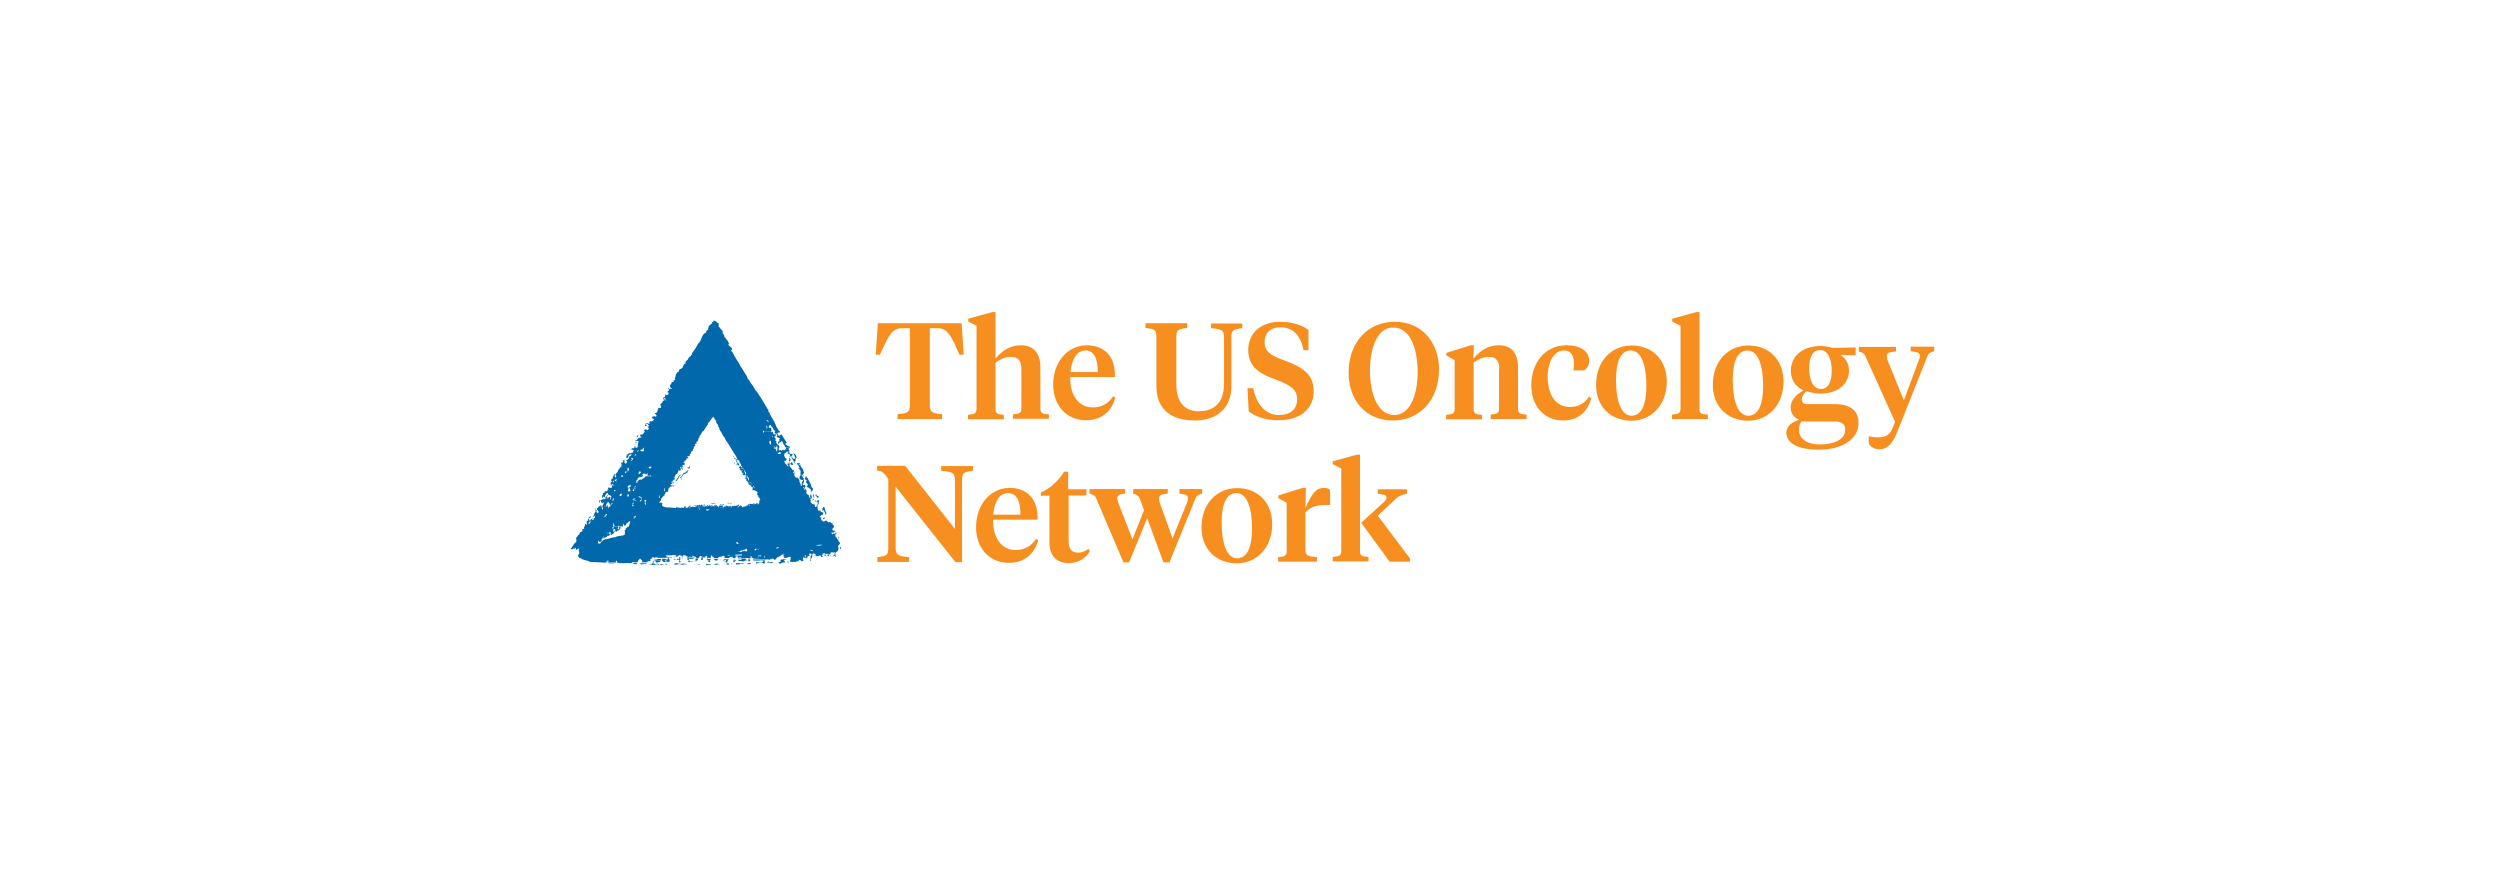 <?xml version="1.0" encoding="UTF-8"?><svg id="Layer_4" xmlns="http://www.w3.org/2000/svg" viewBox="0 0 550 193"><defs><style>.cls-1{fill:#f68f1f;}.cls-2{fill:#0068ab;fill-rule:evenodd;}</style></defs><g id="Layer_3"><g id="US_Oncology"><path id="Path_61" class="cls-1" d="M210.091,105.661c0-1.618-.522-1.879-3.028-2.088v-1.044h6.995v1.044c-2.088,.261-2.401,.47-2.401,2.088v18.01h-1.461l-13.155-16.6v13.416c0,1.618,.522,1.879,2.975,2.088v1.044h-6.995v-1.044c2.14-.261,2.401-.47,2.401-2.088v-15.086c-.887-1.305-1.305-1.827-2.453-1.879v-1.044h6.16l10.962,13.885v-10.701Z"/><path id="Path_62" class="cls-1" d="M228.256,113.648v.679h-9.762c-.104,4.228,2.036,6.682,4.959,6.682,2.036,0,3.393-.887,4.49-2.453l.47,.261c-.783,2.975-2.975,5.011-6.421,5.011-4.333,0-7.256-3.236-7.256-7.83,0-5.116,3.289-8.665,7.412-8.665,3.967,0,6.108,2.714,6.108,6.316m-9.762-.418h6.003c0-2.819-.731-4.75-2.714-4.75s-3.028,1.984-3.289,4.75"/><path id="Path_63" class="cls-1" d="M235.095,107.645h3.915v1.357h-3.915v9.97c0,1.827,.679,2.61,2.088,2.61,.835,0,1.514-.261,2.245-.835l.365,.522c-.94,1.514-2.453,2.61-4.646,2.61-2.453,0-4.28-1.305-4.28-4.646v-10.179h-1.879v-.679c2.088-.94,3.863-2.61,5.116-4.594h.887v3.863h.104Z"/><path id="Path_64" class="cls-1" d="M261.195,110.464c.098-.268,.151-.55,.157-.835,0-.731-.626-.887-1.879-1.044v-.992h5.011v.992c-1.044,.313-1.253,.522-1.514,1.148l-5.69,13.99h-1.305l-3.602-9.709-3.967,9.709h-1.253l-5.951-13.99c-.261-.626-.47-.835-1.514-1.148v-.992h7.83v.992c-1.148,.157-1.723,.313-1.723,.992,.006,.285,.059,.567,.157,.835l3.184,8.248,2.558-6.421-.94-2.506c-.261-.626-.522-.887-1.461-1.148v-.992h7.621v.992c-1.253,.157-1.931,.261-1.931,1.044,0,.209,.052,.47,.104,.783l2.871,8.039,3.236-7.987Z"/><path id="Path_65" class="cls-1" d="M264.327,115.997c0-5.116,3.341-8.613,7.83-8.613,4.594,0,7.726,3.184,7.726,7.935,0,5.116-3.341,8.613-7.83,8.613-4.594-.052-7.726-3.184-7.726-7.935m11.119,.313c0-4.437-1.044-7.83-3.445-7.83-2.245,0-3.236,2.506-3.236,6.473,0,4.437,1.044,7.882,3.445,7.882,2.245-.052,3.236-2.61,3.236-6.525"/><path id="Path_66" class="cls-1" d="M287.191,121.008c0,1.253,.679,1.409,2.558,1.566v.992h-8.561v-.992c1.409-.104,1.879-.261,1.879-1.305v-10.649l-1.827-1.044v-.574l5.377-1.67h.679l-.104,4.437c1.461-3.289,2.349-4.437,4.124-4.437,.626,0,1.096,.209,1.305,.522v3.236h-.575c-1.879,0-3.341,.104-4.855,1.618v8.3h0Z"/><path id="Path_67" class="cls-1" d="M295.021,103.051l-1.827-.94v-.627l5.325-1.461h.679v21.194c0,1.044,.47,1.253,1.879,1.305v.992h-7.882v-.992c1.409-.104,1.879-.261,1.879-1.305v-18.166h-.052Zm9.135,7.674c.626-.522,.887-.887,.887-1.253,0-.574-.522-.679-1.931-.835v-.992h6.421v.992c-1.096,.209-1.723,.418-2.453,1.096l-3.967,3.706,7.099,9.449v.679h-4.49l-6.264-8.561,4.698-4.28Z"/><path id="Path_68" class="cls-1" d="M211.552,71.104l.47,6.943h-.94c-1.931-4.489-2.662-5.847-4.959-5.847h-1.566v16.966c0,1.67,.679,1.723,2.714,1.984v1.044h-9.814v-1.044c2.036-.261,2.714-.313,2.714-1.984v-16.965h-1.566c-2.297,0-3.028,1.357-5.011,5.847h-.94l.47-6.943h18.427Z"/><path id="Path_69" class="cls-1" d="M214.841,71.678l-1.827-.94v-.627l5.325-1.461h.679v10.231c1.253-1.514,3.028-2.923,5.533-2.923,2.819,0,4.333,1.67,4.333,4.907v8.979c0,1.044,.47,1.253,1.879,1.305v.992h-7.883v-.992c1.357-.104,1.827-.261,1.827-1.305v-8.718c0-1.723-.679-2.61-2.349-2.61-1.253,0-2.349,.574-3.341,1.253v10.179c0,1.044,.47,1.253,1.827,1.305v.992h-7.882v-.992c1.357-.104,1.879-.261,1.879-1.305v-18.27h0Z"/><path id="Path_70" class="cls-1" d="M245.274,82.275v.679h-9.814c-.104,4.228,2.036,6.682,4.959,6.682,2.036,0,3.393-.887,4.49-2.453l.47,.261c-.783,2.975-2.975,5.011-6.421,5.011-4.333,0-7.256-3.236-7.256-7.83-0-5.116,3.288-8.665,7.412-8.665,4.072,.052,6.16,2.714,6.16,6.316m-9.762-.418h6.003c0-2.819-.731-4.75-2.714-4.75-1.931,0-3.028,1.984-3.289,4.75"/><path id="Path_71" class="cls-1" d="M258.794,84.572c0,3.654,1.618,5.899,4.907,5.899s5.586-1.723,5.586-6.055v-10.127c0-1.618-.365-1.879-2.871-2.088v-1.044h6.89v1.044c-2.088,.261-2.401,.47-2.401,2.088v10.649c0,5.168-3.55,7.569-7.987,7.569-5.325,0-8.509-2.453-8.509-7.621v-10.649c0-1.67-.313-1.827-2.401-2.088v-1.044h9.187v1.044c-2.088,.261-2.401,.418-2.401,2.088v10.336h0Z"/><path id="Path_72" class="cls-1" d="M274.715,90.523l-.261-5.116h1.253c.731,3.55,2.662,5.899,5.69,5.899,2.453,0,3.967-1.305,3.967-3.393,0-2.245-1.305-3.132-4.907-4.49-3.55-1.253-5.847-2.871-5.847-6.421,0-3.654,2.767-6.212,6.995-6.212,2.506,0,4.75,.679,6.264,1.775v4.49h-1.096c-.574-3.184-2.297-5.064-5.116-5.064-2.088,0-3.445,1.305-3.445,3.184,0,2.088,1.148,2.975,4.333,4.124,4.019,1.461,6.473,3.028,6.473,6.786,0,4.228-3.445,6.369-7.621,6.369-2.871,.052-5.325-.835-6.682-1.931"/><path id="Path_73" class="cls-1" d="M296.692,82.066c0-6.891,4.333-11.275,10.127-11.275,6.316,0,9.762,4.907,9.762,10.44,0,6.891-4.333,11.275-10.127,11.275-6.369,0-9.762-4.907-9.762-10.44m15.191-.209c0-5.011-1.566-9.814-5.377-9.814-3.498,0-5.116,4.541-5.116,9.448,0,5.011,1.618,9.814,5.377,9.814,3.55-.052,5.116-4.594,5.116-9.448"/><path id="Path_74" class="cls-1" d="M329.84,81.127c0-1.723-.679-2.61-2.297-2.61-1.253,0-2.401,.574-3.341,1.253v10.179c0,1.044,.47,1.253,1.827,1.305v.992h-7.882v-.992c1.409-.104,1.879-.261,1.879-1.305v-10.701l-1.827-1.044v-.574l5.377-1.67h.679l-.104,2.923c1.305-1.514,3.028-2.923,5.533-2.923,2.819,0,4.28,1.618,4.28,4.907v9.031c0,1.044,.47,1.253,1.879,1.305v.992h-7.882v-.992c1.357-.104,1.827-.261,1.827-1.305v-8.77h.052Z"/><path id="Path_75" class="cls-1" d="M345.344,89.531c1.879,0,3.236-.731,4.228-2.245l.522,.313c-.94,3.289-3.132,4.907-6.212,4.907-4.019,0-6.995-3.028-6.995-7.726,0-5.011,3.028-8.822,7.778-8.822,2.923,0,4.959,1.201,4.959,3.498,0,.94-.522,1.723-1.148,2.036h-2.297c.063-.485,.097-.973,.104-1.461,0-1.566-.522-2.923-2.192-2.923-2.297,0-3.602,2.61-3.602,5.899,.052,3.967,1.827,6.525,4.855,6.525"/><path id="Path_76" class="cls-1" d="M351.138,84.624c0-5.116,3.341-8.613,7.83-8.613,4.594,0,7.726,3.184,7.726,7.935,0,5.116-3.341,8.613-7.83,8.613-4.646-.052-7.726-3.184-7.726-7.935m11.067,.313c0-4.437-1.044-7.83-3.445-7.83-2.245,0-3.236,2.506-3.236,6.473,0,4.437,1.044,7.882,3.445,7.882,2.245-.052,3.236-2.61,3.236-6.525"/><path id="Path_77" class="cls-1" d="M373.845,89.897c0,1.044,.47,1.253,1.879,1.305v.992h-7.882v-.992c1.357-.104,1.879-.261,1.879-1.305v-18.218l-1.827-.94v-.627l5.324-1.461h.679v21.246h-.052Z"/><path id="Path_78" class="cls-1" d="M376.821,84.624c0-5.116,3.341-8.613,7.83-8.613,4.594,0,7.726,3.184,7.726,7.935,0,5.116-3.341,8.613-7.83,8.613-4.594-.052-7.726-3.184-7.726-7.935m11.067,.313c0-4.437-1.044-7.83-3.445-7.83-2.245,0-3.236,2.506-3.236,6.473,0,4.437,1.044,7.882,3.445,7.882,2.245-.052,3.236-2.61,3.236-6.525"/><path id="Path_79" class="cls-1" d="M397.44,86.034c-.574,.522-1.044,1.148-1.044,1.827s.418,1.044,1.044,1.044h6.16c3.498,0,5.272,1.461,5.272,4.124,0,3.758-3.811,5.899-8.77,5.899-4.385,0-7.099-1.305-7.099-3.758,0-1.514,1.357-2.349,2.819-2.819-1.201-.47-1.879-1.514-1.879-2.714,0-1.775,1.409-2.923,2.819-3.759-1.618-.783-2.767-2.14-2.767-4.28,0-3.445,2.819-5.481,6.525-5.481,1.096,0,1.931,.209,2.662,.418l5.064-.104v1.723h-1.253l-2.088-.104c1.044,.679,1.879,1.931,1.879,3.445,0,3.184-2.662,5.116-6.421,5.116-.94-.052-1.984-.209-2.923-.574m-1.096,6.682c-.365,.47-.574,1.044-.574,1.775,0,2.036,1.775,3.289,4.594,3.289,2.923,0,5.586-.992,5.586-3.236,0-1.305-.887-1.827-2.349-1.827l-7.256-0Zm6.63-11.223c0-2.401-.783-4.49-2.558-4.49-1.67,0-2.401,1.67-2.401,4.019,0,2.453,.835,4.541,2.61,4.541,1.67,0,2.349-1.67,2.349-4.072"/><path id="Path_80" class="cls-1" d="M422.184,79.143c.157-.365,.209-.626,.209-.835,0-.679-.47-.835-2.036-1.044v-.992h5.168v.992c-1.044,.313-1.253,.522-1.514,1.148l-6.629,16.652c-.992,2.453-2.036,3.759-3.967,3.759-1.044,0-2.036-.522-2.297-1.357v-1.514c.663,.181,1.348,.269,2.036,.261,1.618,0,2.61-.47,3.236-2.088l.522-1.305-6.473-14.355c-.261-.626-.47-.835-1.514-1.148v-.992h8.196v.992c-1.514,.157-2.036,.313-2.036,1.044,0,.261,.052,.47,.157,.835l3.602,8.874,3.341-8.926Z"/><path id="Path_81" class="cls-2" d="M146.823,124.193h-.261c.104,0,.209,.052,.261,0"/><path id="Path_82" class="cls-2" d="M145.152,124.193c.313,.209,.522,.052,.731,0h-1.201c.157,.052,.313,0,.47,0"/><path id="Path_83" class="cls-2" d="M157.158,124.245c.028,.001,.052-.022,.052-.05,0-.001,0-.001,0-.002h-.157c.104,.052,.104,.104,.104,.052"/><path id="Path_84" class="cls-2" d="M148.441,124.245c.158,.009,.317-.009,.47-.052h-.522l.052,.052Z"/><path id="Path_85" class="cls-2" d="M155.384,124.349l.47-.052v-.052c.104,0,.261-.104,.365,0v.052l.157-.157h-1.044c.052,.104,.104,.209,.052,.209"/><path id="Path_86" class="cls-2" d="M153.557,124.193h0c.104,0,.261,.104,.313,0h-.313Z"/><path id="Path_87" class="cls-2" d="M153.818,124.245c.104,0,.157,0,.209-.052h-.157c.001,.028-.022,.052-.05,.052-.001,0-.001,0-.002,0"/><path id="Path_89" class="cls-2" d="M160.03,124.193c.157,0,.261,.052,.365,0h-.574c.052,.052,.209-.052,.209,0"/><path id="Path_90" class="cls-2" d="M139.149,123.879c.313,.209,.679,.365,1.044,.157l-.052-.157h-.992Z"/><path id="Path_91" class="cls-2" d="M133.303,123.932h-.574c.188-.052,.386-.052,.574,0"/><path id="Path_92" class="cls-2" d="M135.286,123.879h-1.566c.522,.104,1.148,.104,1.566,0"/><path id="Path_93" class="cls-2" d="M140.715,123.932c.418,.574,.887-.104,1.461,.261l.052-.261h-1.514"/><path id="Path_94" class="cls-2" d="M146.353,124.141c.052,0,.104,0,.104,.052h.313v-.052c-.052-.052-.209-.261-.418,0"/><path id="Path_95" class="cls-2" d="M160.813,124.088c.052,0,.104,.052,.157,.104,.261-.209,0-.313-.157-.104"/><path id="Path_96" class="cls-2" d="M168.277,123.932h-.47c.157,.052,.313,.209,.47,0"/><path id="Path_97" class="cls-2" d="M169.478,123.932c.104,.052,.104,0,.209-.052l-.209,.052h0"/><path id="Path_98" class="cls-2" d="M150.738,124.088c-.076,.011-.146-.042-.157-.117-.002-.013-.002-.026,0-.039-.365,.157-.783,.052-1.148,.104v-.104l-.209,.104c-.313-.157-.679-.209-.887,.052l.104,.104h.522l.052-.052c.157,.157,.261-.104,.418-.052,.157,.104,.47,0,.626,.157h.052c.157-.157,.365,.052,.522-.104,.04-.004,.077-.022,.104-.052,.157,.157,.313,.052,.47,0-.261,0-.365-.157-.47,0"/><path id="Path_99" class="cls-2" d="M160.186,123.879h-.104v.052l-.313,.157,.052,.052v.052h.574c.052,0,.052-.104,.052-.157-.157,.052-.209-.052-.261-.157"/><path id="Path_100" class="cls-2" d="M167.39,123.932h0c-.052-.052,0-.052,0,0"/><path id="Path_101" class="cls-2" d="M165.197,123.932h0c-.261-.157-.418-.052-.626,0h-.157c.052,.418,.47,.052,.679,.157l.209-.209-.104,.052h0Z"/><path id="Path_102" class="cls-2" d="M166.398,124.036c.157,.052,.209-.104,.261-.157h-.313c.052,.052,0,.104,.052,.157"/><path id="Path_103" class="cls-2" d="M161.909,123.932v.261c.157-.052,.313,.104,.418-.104,.104,.104,.313,.104,.418,.052v-.104c.313-.209,.626,.209,.887-.157h-.209c-.522,.052-.992-.052-1.514,.052"/><path id="Path_104" class="cls-2" d="M153.87,124.193h.157q.052-.052,0-.157l-.157,.157"/><path id="Path_105" class="cls-2" d="M153.87,124.141l-.313-.052v.104h.313v-.052Z"/><path id="Path_106" class="cls-2" d="M145.152,124.193c-.108-.112-.27-.152-.418-.104h0l-.157-.104c-.104,.104-.418,.052-.574,.104,0-.104-.157-.104-.313-.157h-.209c-.052,.052-.157,.052-.157,.157-.209,0-.574-.104-.365,.157,.114-.059,.238-.094,.365-.104,0,.052,.052,.052,.052,.104,.028-.001,.052,.022,.052,.05,0,.001,0,.001,0,.002h.313c.08-.042,.171-.06,.261-.052v-.052h.418c.052-.209,.209,0,.261-.052-.001,.028,.022,.052,.05,.052,.001,0,.001,0,.002,0h1.357c-.365-.052-.679-.261-.94,0"/><path id="Path_107" class="cls-2" d="M157.263,124.141h0c-.104,0-.209-.052-.261,0,.056,.004,.101,.048,.104,.104h.157c-.029-.028-.03-.073-.002-.102,.001-.001,.001-.001,.002-.002l.052,.052q.052,0,.104,.052h.209c.204-.06,.414-.095,.626-.104-.104-.104-.835-.261-.992,0"/><path id="Path_108" class="cls-2" d="M171.879,123.879h-.47c.157,.104,.313,.052,.47,0"/><path id="Path_109" class="cls-2" d="M155.853,124.141c-.104-.104-.261-.052-.365-.104-.157,0-.157,.052-.104,.157h1.044l.052-.052c-.261-.052-.522-.104-.626,0"/><path id="Path_110" class="cls-2" d="M174.594,123.932c.104-.052,.313,.052,.418,0h-.418Z"/><path id="Path_111" class="cls-2" d="M149.433,123.775c.104-.104,.261-.157,.418-.209h-.418c0,.104-.052,.157,0,.209"/><path id="Path_113" class="cls-2" d="M151.469,123.618c.052,.052,.157,0,.209,.052l.104-.104h-.47l.052,.209,.104-.157Z"/><path id="Path_115" class="cls-2" d="M143.482,123.879h.209c-.052,0-.104-.052-.157-.157,.052,.104,0,.104-.052,.157"/><path id="Path_116" class="cls-2" d="M169.635,123.671c-.052,0-.157-.052-.209,0-.052-.052-.261,0-.313,0q-.052-.052-.052-.104v-.104c-.052,0-.052,.052-.104,.104s-.052,.157-.209,.104v.104c.209-.052,.418,.157,.574-.052,.052,.052,.157,.052,.157,.157h.365c.104-.052,.313-.157,.365-.157l-.574-.052h0"/><path id="Path_117" class="cls-2" d="M146.823,123.671c.157,.104,.261,0,.365-.104h-.47c.056,.004,.101,.048,.104,.104"/><path id="Path_118" class="cls-2" d="M165.197,123.879h.104v-.052c-.04,.004-.077,.022-.104,.052"/><path id="Path_119" class="cls-2" d="M153.348,123.462c-.003-.057,.016-.113,.052-.157h-.418v.261c.209-.052,.261-.261,.365-.104"/><path id="Path_120" class="cls-2" d="M164.414,123.357c.104,0,.313-.052,.365,.104l-.157,.104c.261,.052,.261-.261,.47-.209h0c-.092-.078-.114-.21-.052-.313h-.418c.052,.06,.052,.149,0,.209,0,.104-.157,0-.209,.104,.052-.104,0-.052,0,0"/><path id="Path_121" class="cls-2" d="M173.289,123.566v-.052h-.157q0,.052,.052,.052h0v.052c.052,.104,.313,.157,.365,.052-.052-.052-.104-.104-.157-.104h-.104"/><path id="Path_122" class="cls-2" d="M159.246,123.357v-.052h-.157q0,.052,.052,.104l.052-.052,.052,.104c.052,.052,0,.104-.052,.157-.028-.001-.052,.022-.052,.05-0,.001-0,.001,0,.002,0-.052,.052-.052,.104-.052s.104,0,.104-.104c-.052-.052-.104-.052-.104-.157h0Z"/><path id="Path_123" class="cls-2" d="M161.909,123.253c-.104-.052-.157,0-.209,0h-.313c-.052,.104-.052,.261-.104,.261-.001,.028,.022,.052,.05,.052,.001,0,.001,0,.002,0,.052,0,.052,.052,.052,.104,.052,0,.157-.052,.261-.104,.104-.104,.261-.209,.261-.313h0"/><path id="Path_124" class="cls-2" d="M156.114,123.253h0l.365-.157h-.157c0-.052-.052-.104-.104-.157h-.104v.104c-.052,0-.104-.052-.157-.104h-.052c-.052,.104-.157,0-.261,0h-.157v.209h.157c.052,0,.209-.052,.157,.052v.052c-.052,.104-.157,.052-.261,.052v.104c.157,0,.261-.209,.365-.052-.052,.052-.052,.104-.052,.209v.052c.209,.104,.47,0,.679-.052h-.313c-.019-.109-.054-.215-.104-.313"/><path id="Path_125" class="cls-2" d="M166.085,123.357c.418,.104,.992,0,1.514-.052v.104c.052-.052,.157-.052,.261-.052,.052,.052,.104,.104,.104,.157l-.052,.052c-.418,.313-1.044,.157-1.514,.104-.052,.052-.104,.104-.104,.157h.104q.052,0,.052,.052h.47c.157-.052,.365-.157,.522,0h-.052c.157-.209,.313-.104,.418,0h.47c.157-.104,.052-.209,0-.313-.052-.052-.104-.104-.104-.157,.05-.098,.151-.159,.261-.157h-2.819c.121,.127,.307,.169,.47,.104"/><path id="Path_126" class="cls-2" d="M143.482,123.462c.028-.028,.065-.047,.104-.052,.052,.052,.104,.052,.104,.157-.052,0-.052,.052-.104,.052l.209,.209v-.209c0-.052,0-.157,.052-.209,.261-.052,.365,.052,.47,.209,.104,.104,.157,.261,.104,.209,.157-.157,.522-.104,.731-.209,.104-.052,.156-.157,.156-.313h-.939l.052,.052-.94,.052v.052Z"/><path id="Path_127" class="cls-2" d="M145.309,123.41c.079-.052,.182-.052,.261,0-.052,0-.157-.052-.261,0"/><path id="Path_128" class="cls-2" d="M151.834,123.305h-.313c-.261-.157,.209-.157,.104-.313h-.365q0,.052-.052,.104c.157,.104,.157,.157,.261,.209,0,.052,.052,.052,.104,.104-.104,.052-.157,.157-.209,.104v.104h.47c.052-.052,.157-.052,.261,0,.098,.052,.215,.052,.313,0l.052-.052c-.052-.052-.522-.052-.731-.052-.052-.209,.052-.157,.104-.209"/><path id="Path_129" class="cls-2" d="M148.911,123.044c0,.052,.052,.052,.052,.104,.157,.157,.365-.157,.522,.104l-.052,.052-.157,.157c.104,.052,.104,.104,.104,.104h.418c.104-.052,.157-.052,.157-.104-.157,.104-.365,0-.47-.104,.028,.001,.052-.022,.052-.05,0-.001,0-.001,0-.002,.052-.104,.104-.157,.209-.104-.065-.059-.118-.13-.157-.209h-.261c0,.104-.052,.052-.157,0h-.313q.052,0,.052,.052"/><path id="Path_130" class="cls-2" d="M148.65,123.149c-.104-.209-.365-.104-.418,.052,.052,0,.313,.052,.418-.052"/><path id="Path_131" class="cls-2" d="M177.674,123.044v-.104h-.47c.052,.209,.261-.052,.47,.104"/><path id="Path_132" class="cls-2" d="M163.997,122.94h-1.514v.157c.104,.052,.157-.052,.209-.104,.157,.104,.365-.157,.522,.104-.261,.157-.47,0-.731,.157h-.052c-.052,.104,.157,.157,.157,.209l.052-.052c.261,0,.887,.104,.887,.104,.261-.104,.574-.365,.887-.209v-.052c-.209-.104-.365-.104-.418-.313"/><path id="Path_133" class="cls-2" d="M159.09,122.992l.313,.261-.052,.052s-.052,.052,0,.052l.052-.052h.052l.157-.157c.104,0,.104,.104,.104,.157,0,.104-.104,.209-.104,.313v.052c.104,.104,.313,.104,.365,.261h.104c-.052-.104-.104-.209-.261-.209,.005-.04,.024-.076,.052-.104h0c.104-.052,.209,.052,.261-.052-.052-.052-.157-.052-.209-.052l.157-.157,.261-.313h-1.148c.052,0,0-.052-.104-.052"/><path id="Path_134" class="cls-2" d="M161.491,123.201c-0-.057,.018-.112,.052-.157,.052,0,.104,.052,.157,.104,.002-.082,.04-.159,.104-.209h-.261c0,.052,0,.157-.052,.157-.052,.052-.104,.104-.104,.157h.209c-.04-.005-.076-.024-.104-.052"/><path id="Path_137" class="cls-2" d="M172.401,122.94c0,.052-.052,.052-.052,.104-.157-.157-.209,.157-.313,.157l-.157-.209-.052,.052,.052,.052c-.104,.052-.157,.104-.157,.157-.052,.104,0,.209,0,.313,0,.052-.052,.052-.052,.104l-.104-.052c-.052,.052-.365,0-.261,.261,.028-.001,.052,.022,.052,.05,0,.001,0,.001,0,.002h.47c.313-.104,.626-.365,.887-.104v-.209c-.051-.116-.122-.222-.209-.313h0l-.104-.104c.209,0,.418-.104,.626-.209h-.626v-.052Z"/><path id="Path_138" class="cls-2" d="M147.188,123.044v-.104h-.209v.052c-.209,.157-.365,.157-.574,0v-.052h-.731l.052,.313h0c-.004,.056-.048,.101-.104,.104,.104,.052,.209,.157,.313,.209,.157,.104,.261,.157,.418,0l.052-.052c.104,.104,.261,0,.365,.052h.47c.052-.052,.104-.104,.157-.104-.052,0-.052-.052-.104-.104v-.104c0-.157,.313-.104,.365-.157-.209,0-.365,.052-.47-.052m-.94,.313v-.052c.052-.209,.313-.157,.418,0l.052,.052-.47,0Z"/><path id="Path_139" class="cls-2" d="M178.143,123.253l.052-.052,.052,.104,.104,.157v-.157h0c.052-.052,.104,0,.157-.052-.05-.098-.151-.159-.261-.157l-.104,.157Z"/><path id="Path_140" class="cls-2" d="M178.3,122.94h0c.052,.052,.052,0,0,0Z"/><path id="Path_141" class="cls-2" d="M145.256,123.253c.365,.052,.052-.209,.313-.261h-1.044c-.052,.313-.418-.052-.574,.157-.052,.104,.052,.104,.104,.157,.052,0,.104,.052,.104-.052l.104,.104,.992-.104h0"/><path id="Path_142" class="cls-2" d="M154.183,123.096c.052,.157,.261,.104,.261,.104,.157-.052,.209-.104,.209-.209h-.365s0,.052-.104,.104"/><path id="Path_143" class="cls-2" d="M153.609,122.992h-.104q-.052,0-.052-.052h-.522l.104,.104q0,.052-.052,.052c.04,.042,.059,.099,.052,.157h.418c0-.104,.052-.104,.157-.261"/><path id="Path_144" class="cls-2" d="M158.046,122.94h-1.044c-.052,.209,.209,.157,.313,.209v.157h.574l-.052-.052-.052-.104c.313-.261,.887-.052,1.148-.209-.365,0-.626,.157-.887,0"/><path id="Path_145" class="cls-2" d="M159.142,123.201c-.052,0-.052,.052-.104,.104h.157c0-.052,0-.104-.052-.104"/><path id="Path_146" class="cls-2" d="M178.352,122.992q0,.052-.052,.052h0l.052-.052h0"/><path id="Path_147" class="cls-2" d="M154.287,122.94h.365c0-.052,.052-.104,.052-.209,.104,.052,.261-.104,.313,.052l.209-.157h-.992c.052,.104,.104,.209,.052,.313"/><path id="Path_148" class="cls-2" d="M171.67,122.627h0l.104,.052v-.052h0q-.052,0-.104-.052v.052Z"/><path id="Path_150" class="cls-2" d="M152.147,122.679h0l-.94-.052c0,.052-.104,.052-.104,.052,0,.052,.157,.157,.157,.261h.365v-.052c.028,.028,.065,.047,.104,.052h.522c.209-.052,.365-.104,.365-.104l.365-.157h-.835Z"/><path id="Path_151" class="cls-2" d="M150.268,122.731c-.052,0-.104-.052-.157-.052h-.104l-.052,.052,.157,.157c.052,0,.104-.157,.157-.157"/><path id="Path_152" class="cls-2" d="M149.38,122.835c.005,.04,.024,.076,.052,.104h.261c.008-.107-.01-.215-.052-.313-.059-.064-.13-.118-.209-.157v.157h0v.157h-.052v.052Z"/><path id="Path_153" class="cls-2" d="M148.963,122.94h.313c-.104-.052-.261-.104-.313,0"/><path id="Path_154" class="cls-2" d="M147.449,122.627c-.052,.052-.104,.104-.157,.052-.052,0-.209-.052-.313-.052h-.157c-.04,.005-.076,.024-.104,.052,.104,.052,.209,.104,.209,.261h.209c0-.365,.574-.104,.626-.313v-.157c-.104,0-.209,.104-.313,.157"/><path id="Path_155" class="cls-2" d="M182.528,122.052h-.47c0,.157,0,.261,.157,.313h.104c0-.157,.104-.209,.209-.313,0,.104,.104,.157,.052,.209,.057-.007,.115,.012,.157,.052v-.104c-.052-.104-.104-.104-.209-.157"/><path id="Path_156" class="cls-2" d="M184.147,122.052h-.679c-.073-.002-.145,.016-.209,.052,.209,0,.052,.157,.157,.261,.157-.157,.209-.052,.313,.052,.052,.104,.157,.157,.261,.052-.027-.03-.064-.048-.104-.052-.313-.313,.104-.313,.261-.365"/><path id="Path_157" class="cls-2" d="M181.38,122.052h-.209c.104,.157,.209,.209,.365,.104l.104,.209,.052-.052h-.052c.039-.079,.092-.149,.157-.209h-.418l0-.052Z"/><path id="Path_158" class="cls-2" d="M178.509,122.261c-.104,0-.104,.052-.157,.104-.052,.104,0,.209,0,.313,0,.052,0,.104-.052,.104,0,.104,0,.157,.052,.209h.052c.052-.104,.157-.209,.209-.313s.104-.157,.052-.313h0c0-.052,.052-.157,.104-.313h-.261c-.052,.06-.052,.149,0,.209"/><path id="Path_160" class="cls-2" d="M184.094,122.052h.052q.052-.052,.052-.157l-.104,.157Z"/><path id="Path_161" class="cls-2" d="M184.877,120.8c0-.052,.104-.104,.157-.157-.104-.052,.052-.418-.261-.313,0,.052,0,.313,.104,.47v.104c0-.052-.052-.104,0-.104Z"/><path id="Path_162" class="cls-2" d="M184.407,120.695c.104-.052-.104-.365,.157-.313l-.209-.104q0-.052,.052-.104l-.104-.052c.209-.104,.313-.313,.47-.522,0-.052,.052-.052,.052-.104,.052,.052,0,0,0-.052-.209-.209-.418-.365-.418-.679-.313-.157-.313-.626-.679-.783,.104-.104-.104-.47,.209-.47,.103-.112,.096-.287-.017-.39-.011-.01-.023-.019-.036-.028l-.104,.104c.052,.052,0,.157-.052,.261-.052,0-.157,0-.157-.052-.313-.104-.313,0-.47,.209l-.052-.052c0-.157-.261-.313,0-.47,.209,.209,.261,.104,.365,0,.052-.052,.157-.157,.313-.104,0-.47-.47-.052-.679-.47,0-.052,.104-.052,.157-.052-.209-.313,.261-.313,.261-.574h0v-.104c-.052-.313-.261-.418-.418-.47,.052,0,.052-.052,.104-.052l-.104-.313-.104,.209-.365-.365c-.042,.04-.099,.059-.157,.052v.104q-.052,.052-.104,.052c0-.052-.052-.052,0-.104-.136-.003-.258-.085-.313-.209-.104-.157-.261-.261-.47-.104v.104c.001,.028-.022,.052-.05,.052-.001,0-.001,0-.002,0,.001-.028-.022-.052-.05-.052-.001-0-.001-0-.002,0-.052-.052-.104-.052-.157-.104-.004,.04-.022,.077-.052,.104,0,.052-.052,.104-.157,.052q-.052,0-.052-.052v-.157h-.313c.052-.104-.157-.313,.052-.365-.261-.052,0-.157-.104-.365-.104,.104-.209,0-.261-.052-.104-.157,.104-.209,.209-.261h.052v-.261l-.052-.052h.052v.052l.052,.052c.418,.209,.261-.313,.47-.418-.052,0-.052-.104-.052-.157h-.157c-.157,.104-.209-.157-.209-.104-.313,0-.209-.365-.47-.365,0,.104,0,.209-.104,.261-.087-.092-.158-.198-.209-.313-.052-.104-.104-.209-.104-.313v-.47h-.313v.052h.052c-.261,.157-.313,.104-.313-.052s0-.365-.157-.47h-.261v.052l-.052-.052c-.052-.104-.209-.209-.365-.313-.157-.157-.209-.261,0-.47h0l-.261-.157c.111-.059,.202-.15,.261-.261,.051-.116,.122-.222,.209-.313-.157-.157-.052-.313-.157-.47h-.313c-.104,.209,.313,.626,0,.731,.052-.209-.365-.313-.209-.574,0-.052-.052-.104-.052-.157-.052-.104-.157-.104-.313-.157-.104-.157-.313-.365-.261-.574l.104,.052v-.104c0-.365-.365-.574-.418-.94h-.157c0,.261,.418,.418,.157,.574-.052-.157-.261-.365-.365-.574v-.104l.104,.104h.052l.052-.052v.052h.157v-.104l.209-.052c0-.209-.209-.365-.209-.365l-.365,.052c-.104-.052-.104-.104-.104-.157h0v-.157c.209-.104,.261-.261,.261-.47h-.47c0,.104,.104,.209,.052,.313-.092,.078-.114,.21-.052,.313,0,.157,.052,.261-.157,.365l-.052-.052c0-.052,0-.157,.052-.157l-.104-.104h0q0-.052,.052-.104c-.052-.157-.209-.365-.261-.522-.052-.104-.052-.209,0-.261-.052-.104-.052-.261-.157-.365-.043-.047-.097-.083-.157-.104l.052-.052c-.052-.052-.157-.104-.157-.157h-.209c-.209,.104-.261-.209-.418-.313-.052,0-.104-.052-.157-.052,.313-.104,0-.104,.052-.313,.157-.209,.052-.104,.261-.313-.157,0-.157-.052-.157-.104h0c0-.157,.209-.365-.052-.418,0,.104,.157,.157,.052,.313,.001-.028-.022-.052-.05-.052-.001-0-.001-0-.002,0-.052,.157-.052,.104,0,.209,.028-.001,.052,.022,.052,.05,0,.001,0,.001,0,.002,0,.052,.052,.157-.052,.157l-.261-.209-.052-.104,.157-.157c0-.104,.052-.313,0-.418l-.313,.104c0-.104,0-.157-.052-.209-.104-.261-.522-.418-.574-.783,0-.052-.052-.104-.052-.157,0-.104,.104-.261,.261-.209,.104,.209,.47,.157,.626,.209-.209-.209-.157-.626-.365-.679-.052,.052,0,.261-.157,.157v.104c-.104,0-.209,.209-.313,.157s-.052-.157-.052-.261c-.008-.09,.01-.181,.052-.261h-.052c.007,.057-.012,.115-.052,.157-.065,.071-.102,.164-.104,.261v.052c-.104,0-.209,0-.261-.052,0,.052,.052,.157,0,.157l-.104-.052c.052,.052,0,.157,.052,.157l.052-.104c.052,.052,.104,.157,.157,.209,.052,.104,.052,.209,0,.365l-.313-.365-.052-.052c.052-.209-.47-.209-.261-.47h-.104q-.052-.052-.052-.104c-.04-.042-.059-.099-.052-.157,0-.104,.104-.157,.209-.209l.104,.104c.052-.157,.157-.47,.261-.47-.138-.038-.263-.109-.365-.209-.157-.157-.157-.418-.313-.679,.157-.052,.157-.157,.157-.261s0-.157,.157-.209c.313,.313,.052-.209,.261-.104l-.052-.052c.157-.157,.313-.052,.47-.052-.052,.104,0,.209-.052,.261-.057,.007-.115-.012-.157-.052v.209h.052l.052-.104,.052,.104h.522c-.157-.104-.261-.365-.418-.418,.626-.261-.47-.522,.209-.835h-.887c.104,.104,.104,.313,.261,.365,0,.052-.209,.052-.104-.052-.209-.157-.209,.052-.365,.157v.104c-.157-.104-.209-.261-.47-.157l-.157,.261-.313-.313c-.052,.157-.209,.157-.313,.157-.052-.104-.052-.157-.157-.261,.052,.052,.104,.157,.209,.052l-.104-.261h0c.261-.052,.052-.313,.157-.47-.261-.365-.626-.365-.679-.783v-.104c.157-.261-.574-.365-.052-.626,.052-.052,0-.157-.052-.104-.157-.052-.209-.261-.313-.365-.03-.027-.048-.064-.052-.104l.313-.052c0-.052,.052-.157-.052-.209l.157-.157c-.209,.052,0-.261-.157-.261l-.209,.209c.052,0,.052,.052,.104,.104l-.104-.052h0c-.157-.104-.261-.365-.365-.47,.04-.042,.059-.099,.052-.157l-.052-.052-.209,.157c-.052-.052-.104-.104-.104-.157h-1.566l-.104,.313c.052-.104-.052-.104-.104-.157v.052l-.052-.209-.052-.261c.052,0,.209,.052,.261,.157v.052h1.566v-.052h.104c.052-.209-.157-.47-.104-.679h-.052c0-.052-.052-.104-.104-.157-.052,.052,0,.104-.052,.157-.052,0-.104-.052-.209-.052-.261-.209-.052-.313,.052-.47,.052-.052,.052-.104,0-.209,.104,.209,.157-.052,.313,.104l.052,.104,.157,.261h.052c.209,.104,.209,.47,.365,.522-.052,.104-.052,.157-.104,.209,.209-.157,.313,.157,.47,.261h0c-.209,.052-.104,.209-.157,.365,.157,.104,.522,0,.47,.365,.157,.052,.104,.157,.104,.261-.052,0-.052,.052-.104,.052-.007,.057,.012,.115,.052,.157,.104,.261,.47,.052,.679,.418l-.052,.157c-.104,0,0-.209-.157-.157-.104,.209,.157,.365,.052,.626l-.104-.157-.157,.313c0,.052,0,.157-.052,.209,.052,.052,.157,.052,.157,.157,.052-.157,.157-.209,.209-.365v-.104l.052,.104,.052,.104q0-.052,.052-.104c.052-.052,.209-.104,.157-.209l-.052-.104c.104,.104,.365,.104,.47,.313h0c-.104,.104,.052,.209,.052,.365,.157,.104,.418,.47,.418,.679,.104,0,.157,.104,.209,.157h.887c-.157-.47-.261-.261-.679-.47l.052-.157c-.209,.052-.47-.052-.365-.261,.052-.052,.209-.261,.313-.209-.052-.052-.157-.052-.209-.157v-.105c-.261-.418-.522-.783-.731-1.148-.104-.157-.261-.365-.418-.574,.209,.261-.209,.209-.209,.47l-.104-.157-.104,.209c-.157-.209-.313-.365-.313-.679,.157-.209,.418-.052,.574-.157-.003-.136-.085-.258-.209-.313-.104-.104-.261-.209-.261-.47-.313-.104-.209-.365-.418-.522,0-.104-.052-.157-.052-.261-.167-.437-.376-.857-.626-1.253-.313-.522-.679-1.044-.835-1.618-.313,.052-.052-.313-.209-.47-.887-1.461-1.723-2.923-2.714-4.333-.052,0-.157,.052-.209-.052l.052-.052c-.365-.835-1.096-1.566-1.514-2.349h-.104c-.101-.463-.316-.894-.626-1.253-.418-.835-1.044-1.566-1.409-2.401-.522-.731-.887-1.409-1.305-2.192-.052-.209-.47-.365-.313-.626,0,.052,.104,.052,.157,.052,0-.104-.052-.261,.052-.365-.313-.209-.522-.522-.887-.731l.157-.157-.052-.052c.052,0,.052-.104,.104-.052,.104-.209-.157-.104-.157-.261,.052,0,.052-.052,.104-.052,0-.052-.104-.052-.157-.052,0-.365-.574-.679-.574-.992l-.052,.052c-.313-.209-.209-.574-.365-.835l-.052,.052c-.313-.261-.052-.574-.209-.835l-.052,.052c-.157-.261-.47-.47-.574-.783l-.052,.104c0-.209-.157-.261-.261-.365l.157-.104c0-.209-.104-.365-.104-.522-.47-.104-.522-.679-1.148-.522-.104,.052,.104,.157,.104,.209-.104,.209-.209-.052-.365,.052-.052,.157,.052,.209,.104,.261-.052,0-.157,.104-.157,.104-.261,.157-.731,.47-.731,.887-.157,.157,.104,.418-.209,.522-.261,0-.157,.209-.261,.313,0,.104,0,.209-.104,.261-1.044,.418-.835,1.775-1.67,2.401-.365,.679-.835,1.461-1.357,2.088-.052,.052,.052,.313-.104,.418-.052,.052-.104,0-.104-.052v.209c-.104,.209-.522,.261-.574,.522-.104,.365-.313,.522-.574,.679-.052,.104-.052,.261-.157,.365,.157,.052,0,.157,0,.261-.418-.157-.261,.47-.47,.418,0,.626-.679,.626-.94,.94l.052,.313c-.418-.052-.574,.626-.679,.574-.104,.209,0,.626-.261,.835-.052,.209,0,.261,.157,.418-.104,.261-.209-.052-.418,.052-.052,.157,.157,.313-.052,.418-.104-.052-.209,0-.313,0-.052,.209-.157,.418-.261,.522-.418,.418-.052,.731,.313,.992l-.052,.052c-.104-.157-.157,.052-.313-.157l-.157,.209-.052-.052c-.027-.057-.062-.11-.104-.157l-.157-.157c.052,.052-.157,.261,.052,.261,.261,.418-.261,.522-.365,.783h0c.157-.157,.313,.052,.418,.157-.104,.157-.157,.365-.365,.418-.052,0-.209,.052-.313,0l.157-.157c-.574-.052-.052,.731-.626,.679-.261,.313,0,.418,.157,.626,0,.052-.104,.052-.157,.052v.052c-.261,.052-.313,.365-.313,.522l-.052-.052c-.157,.157-.313,.209-.418,.418h.157c-.052,.104-.052,.418,.104,.365q-.104,.104,0,.157c-.104,.261-.365,.157-.574,.157v-.052c-.261,.052,.157,.418-.209,.313l.052,.157c-.104,.157-.052,.313-.157,.47s-.261,.313-.418,.209c-.261,.261,.209,.209,.157,.47,0,0,.104,0,.104,.052,.052,.157-.052,.261-.157,.365-.157-.313-.783-.052-.887,.052,.052,0,0,.104,0,.104,.209,0,.157,.261,.209,.418-.001,.028,.022,.052,.05,.052,.001,0,.001,0,.002,0q.052,0,.052-.052c-.052-.052-.052-.157-.052-.209,.157,.104,.261,.157,.261,.209,.052,.157-.47,.261-.47,.522l-.209-.209c0,.057-.018,.112-.052,.157q-.052-.052-.052-.104c-.104-.052-.104,.104-.209,.104-.052-.052-.052,.052,0,.157l-.052,.104c.104,.104-.052,.157-.052,.313l-.209-.209h-.052l-.209-.052c-.052,.261-.209-.052-.313,.104-0,.057,.018,.112,.052,.157-.052,0-.052,.104-.157,.104,.028,.052,.007,.117-.045,.145-.018,.01-.039,.014-.059,.012l.052,.052c.157,.157,.365,.052,.365,.052,.057-.007,.115,.012,.157,.052l-.052-.104-.052-.104c-.052,0-.104,.157-.209,.052l.052-.052c-.052-.157,.104-.313,.157-.261,.261-.209,.209,.209,.418,.313,.04,.004,.077,.022,.104,.052l-.209,.261c-.052-.104-.104-.052-.157-.052,.104,.157,.104,.209,.313,.313-.052,.209-.157,.418-.313,.522-.052-.157-.365-.157-.522-.261-.209,.157-.313,.47-.313,.47,.157,.052,.261-.313,.313-.052,0,.052-.052,.052-.104,.052h0c0,.313-.365,.418-.47,.731-.104-.209-.418,.104-.47,0-.104,.104-.052,.209,0,.418l.052-.052,.209,.157h0l-.157,.209-.052-.209c-.052,.209-.418,.157-.47,.209v.052c-.209,0-.261,.365-.418,.522-.028-.028-.047-.065-.052-.104-.157,0-.209,0-.313,.157h.104c.157-.104,.157,.157,.157,.104,.157-.157,.365-.104,.574-.052-.052,.104-.104,.261-.209,.313h0c.052-.052,.104,.052,.157,.104-.365,.313,.104,.835-.313,.887,.052,.052,.104,.104,.104,.157-.028,.028-.065,.047-.104,.052-.209-.052-.261-.209-.47-.157-.104,0-.157,.104-.209,.157l-.104,.104c-.104,0-.157-.052-.261-.104h-.052c.104,.365-.261,0-.313,.313h.365c.104,.261,.052,0,.313,.157-.157,.209-.052,.418-.157,.574l-.209-.052c-.104,.052-.209,.104-.209,.209v.052c.313,.47-.365,.522-.522,.731l.104,.052v.104c-.052,.261-.47,.47-.679,.626l.157,.157,.052,.052c-.052,.209-.104,.365-.261,.47-.313-.052-.313-.313-.365-.522h-.261v.157c-.104,.209-.261,0-.418,.209,.104,.157,.104,.313,.104,.47-.01,.161-.045,.32-.104,.47-.209,.052,0-.104-.104-.104-.052,.209-.261,.365-.418,.574-.104,.157-.209,.313-.209,.522l-.261,.261-.104,.104-.157,.47h.157v.209c0,.104-.052,.157-.104,.261-.052,0-.104,0-.104-.052-.052-.052-.104-.157-.052-.209l.052-.052-.157-.104c.044-.119,.115-.227,.209-.313l-.157-.157c-.104,.209-.261,.418-.365,.679,0,.052,0,.104-.052,.104-.104,.104,0,.418-.104,.47l-.052-.052-.052,.052-.157-.157c0,.052-.052,.104,0,.209,0,.104,.052,.261,0,.365,.052,0,.104-.157,.209-.052-.104,.052-.104,.209-.209,.313-.028,.028-.065,.047-.104,.052,.052,.209-.052,.418,0,.574l.052,.052c0-.052,.104-.052,.157-.052h0c-.052-.052-.104-.104,0-.157h.052c0-.052-.052-.157,.052-.157,.052-.052,.104,0,.157,.052l-.157,.157h.052c.104,.052,.104-.052,.157-.052l.157,.157h0l-.104,.104-.052-.052c-.313-.157-.157,.209-.261,.365-.157,.418-.574,0-.731,.104-.104,0-.104,.052-.104,.104-.052,.104,.052,.209,.104,.261-.052,.104-.209,.052-.261,.104,.104,.626-.522,.157-.626,.418,.005,.04,.024,.076,.052,.104,0,.209-.261,.052-.365,.209,0-.052,0,.261-.104,.47l-.052-.052c-.04,.042-.059,.099-.052,.157-.104,.209-.104,.313,0,.47,.052-.052,.261-.052,.209-.261,.261-.209,.052,.209,.261,.209,.052-.104,.157-.261,.209-.47,.104-.261,.261-.47,.522-.574,.209,.052-.052,.157,.052,.313,.161,.078,.318,.165,.47,.261,.157,.052,.261,.104,.313,.157,0,.104-.052,.209-.157,.313-.052-.157-.313-.104-.418-.104v-.052l-.052,.209c-.104,.104-.209,.157-.313,.104,.209-.104,0-.209-.052-.365l.052-.052c.065-.071,.102-.164,.104-.261h0c0-.052-.052-.052-.104-.104v.104c0,.104-.052,.261-.104,.313l-.052-.052h-.105l.052,.052-.157,.157-.052-.052c.052,.157,0,.261-.052,.365-.052,.052-.104,.157-.209,.157-.157-.052-.157-.104-.157-.157,0-.104,.104-.209,.052-.261,0,.104-.052,.157-.104,.261-.157,.261-.574,.313-.835,.365v.052c-.052,.157-.104,.365-.052,.418,.261,0,.157-.313,.209-.418,.052-.052,.104-.052,.209,0h0c-.052,.209,.052,.313,.157,.47,.052,.052,.104,.104,.104,.157,.052-.052,.104-.104,.104-.157,.052-.052,.052-.104,.104-.104,.052,.052,.104,.052,.104,.104,.052,.104,0,.209-.052,.313-.052,.157-.209,.313-.209,.47-.052,.104,0,.261,.104,.365,0,.052,.052,.052,.052,.104-.002,.097-.039,.19-.104,.261l-.157-.157c.04-.042,.059-.099,.052-.157h-.104v-.418h-.522c-.052,.052-.104,.052-.209,.052,0,.209-.157,.261-.261,.365,0,.052-.052,.104-.104,.157,.052,.052,.052,.104,.104,.157h0c.104,.157,.209,.261,.261,.365,.104,.157,0,.313-.104,.418-.209,.052-.052-.261-.157-.157-.104,0-.157,0-.209-.104,.104-.052-.052-.313,.209-.261l-.209-.157c-.052,0-.052-.052-.052-.104h0c-.052-.104,.052-.209,.052-.313h0v-.052l-.052,.052c-.052,.104-.157,.157-.157,.209,.056,.004,.101,.048,.104,.104,0,.104-.261,.209,.052,.313-.261,.209-.365,.574-.47,.94,0,.104-.052,.157-.052,.209-.157-.052-.209,.052-.104,.157,.104-.104,.313-.157,.261-.313l.052,.052c.052,.209,.209,.365,0,.522,0-.052-.052-.052-.052-.104l-.209,.209c.052-.052,.104-.052,.209,0l-.313,.365c-.209-.522-.574-.104-.574-.104v.209l.052,.365-.209,.052c0,.104-.052,.261-.052,.365l-.209-.261c.209-.052-.052-.157,.104-.261v.052c.104,0,.104-.104,.209-.157,.104-.157,0-.157-.052-.209-.052,0-.052-.052-.052-.157-.052,0-.104,0-.104-.052,.157-.052,0-.209,0-.209-.104,.052-.209,.104-.157,.313,0,.052-.052,.052-.052,.104h0c-.104,.104-.157,.104-.313,.157l.104,.157c-.261,.209,.209,.418-.157,.626l-.104-.209c-.261,.052-.157,.313-.209,.47h0c0,.104-.104,.157-.209,.157,0,.104,0,.261,.157,.261-.157,.104-.104,.261-.261,.209l-.261,.104c.104,.261,.052,.365-.052,.47-.209,.157-.574,.157-.522,.418-.052,.365-.47,.365-.47,.679-.626,.313,.052,.992-.418,1.357-.052,0-.104,.052-.157,.104-.261,.157-.365,.626-.626,.835,.052,.157-.104,.209-.209,.313-.065,.05-.103,.127-.104,.209,.052,0,.157-.052,.209,.052l.104-.157c.104,.052,.052,.157,.052,.209l.104-.104c.064-.08,.116-.167,.157-.261,0,.209,.209,.261,.365,.157l-.157-.104v-.052q0-.052,.052-.052c.209-.052,.261,0,.261,.052,0,.104-.052,.313,.104,.418,.104-.209,.418-.157,.574-.365,.157,.209-.052,.365-.052,.522,.209,.261,.157,.418,.052,.679h0l-.157,.313v.209c0,.052,.052,.052,.052,.104,.104,.157,.157,.261,.261,.313s.157,.052,.313,.052c.118,.116,.261,.206,.418,.261,.365,.157,.783,.209,1.148,.313,.104,.052,.261,.104,.365,.209,.94,.052,2.088,.104,3.132,.157h.574v-.313q0-.052,.052-.104c.157,.052,.313-.104,.418,.104,0,.209-.365-.052-.313,.209,.104,.052,.157,.052,.261,.104h1.566c.057,.007,.115-.012,.157-.052l-.052-.052c-.104-.104-.104-.157-.052-.209,0-.052,.104-.052,.104-.104,.104,0,.104,.052,.157,.104,0,.104-.052,.261,0,.313h.052c.992,.313,1.879,0,2.923,.157,.157-.052,.313-.104,.418-.209h0c.028-.028,.047-.065,.052-.104l.104,.104h.992v-.157c0-.052,.052-.104,.104-.209s.104-.209,.261-.209l-.052-.052c0-.104,.157-.104,.157-.209,.097,.056,.185,.127,.261,.209,.104,.104,.157,.209,.365,.157l-.157,.052v.052c.052,.052,.104,.104,.052,.209-.104,0-.157,.052-.209,.157h1.305v-.105c.157-.261,.418-.104,.574-.104l.104-.104c.061-.103,.039-.236-.052-.313v-.052l.418-.104-.104-.157v-.052l.052-.052c.157-.052,.418-.104,.574,.052h.052v-.052c.313-.052,.522-.104,.783,.052h1.827c.052-.104,.209-.052,.209-.209-.052-.104-.157-.104-.261-.104-.052,0-.104-.052-.104-.157,.313-.157,.94-.104,1.253,0l-.052-.052,.104-.052,.052-.052c.313,.052,.626-.104,.835,.052,.052,.052,.157,.104,.157,.209-.052,.157-.365,.052-.47,.104q-.052,.052,0,.157c.11,.002,.211-.059,.261-.157,.104,.157,.261,0,.365,0v.157c0-.157,.052-.209,.209-.313,.094-.04,.181-.093,.261-.157,.104,0,.418-.052,.313,.157l.157-.104,.052,.104,.052,.052-.157,.052c.052,0,.157,.052,.157,0l.104,.052c.157,0,0-.052,.104-.157v-.052c.052-.104,.157-.104,.261-.104,.157,.052,.365,.052,.47,.104,.052,0,.104,.104,.104,.209,.045-.034,.1-.052,.157-.052,.052,.052,.157,.104,.104,.157h.94c0-.104,.104-.209,.157-.313l.052-.052v.052l.104,.157c.157,0,.418,.052,.574,.157h0c.104,.157,0,.313-.157,.313h.574v-.104c.209,0,.261-.104,.313-.209s.052-.209,.157-.313c.052,.157,.209,.052,.313,.104v.157h.992l-.157-.157c.157-.157,.313,0,.47,0l-.157,.157-.052,.052c.157,.052,.157,.157,.157,.261h.052c.157-.209,.365-.104,.574-.052-.052,0-.052,.052-.052,.104h.104v-.104c.052-.052,.052-.157,.104-.104l-.052-.052c.028,.001,.052-.022,.052-.05,0-.001,0-.001,0-.002,.052-.104-.052-.209,.052-.313,.028,.001,.052-.022,.052-.05,0-.001,0-.001,0-.002,.052-.052,.104,0,.157,.052s.052,.104,.104,.104h-.052c0,.104,.104,.104,.157,.157l.052,.052c.052,0,.104-.052,.157,0,0,.052-.052,.104-.104,.052,.104,0,.157,.052,.157,.104l-.104,.052h1.044c-.028,.001-.052-.022-.052-.05-0-.001-0-.001,0-.002,.104-.313,.47-.209,.731-.261h.052c.104-.209,.313-.209,.47-.157,.104,.052,.157,.104,.157,.157,.052,.052,.052,.104,.104,.104-.052,.104-.209,.104-.209,.209h1.148l.052-.052-.104-.104c.209-.209,.47,0,.731-.157h0c.052,.052,.157,.052,.104,.157-.028,.028-.065,.047-.104,.052,0,.052,.052,.052,.052,.104h.052c.104,0,.157-.104,.261,0h.261c.052-.052,.104-.104,.157-.104h-.052c-.104-.052-.104-.104-.052-.157,0-.052,.052-.052,.052-.104,.157,.052,.313-.209,.47,.052l-.052,.052v.052h.104c.052,.052,.052,.157,.052,.261h1.514c.209-.052,.313-.104,.574-.104l.104,.104h.418c.052-.104,.157-.157,.209-.261-.104,.052-.157,0-.157-.052-.052,0-.052-.052-.104-.052,0-.104,.104,0,.157-.052,.104-.052,.209,0,.209,.104,.052,.06,.052,.149,0,.209h.313c0,.052,.052,.052,.104,.104h.626v-.052c.104,0,.209,0,.261-.052v.052h.157l-.104-.104c0-.052,.052-.052,.052-.104v-.104c.052-.104,.052-.209-.052-.209,.052-.104,.104,.052,.209,0h0c.157-.104,.365-.052,.574,0v.157l-.574-.104h-.052c-.04,.042-.059,.099-.052,.157,0,.104,.052,.209,0,.313q0,.052-.052,.104l-.104-.104h-.157v.052c-.052,0-.157,0-.157,.052l-.052-.104h-.47c.028-.001,.052,.022,.052,.05,0,.001,0,.001,0,.002-.052,.104-.157,.104-.261,.104-.007,.057,.012,.115,.052,.157h2.819c.188-.052,.386-.052,.574,0,.104,0,.209,.052,.261,.052l.052-.052c.104-.157,.313,0,.313-.157,.104,.052,.365-.157,.365,.052,0-.052,.052-.052,.052-.104,.028-.001,.052,.022,.052,.05,0,.001,0,.001,0,.002l.052-.052,.104,.104c0,.052,0,.104-.052,.104h0l.313,.157c0-.052,0-.104-.052-.104l.052-.052c.104-.157,.209-.209,.313-.313,.052-.052,.052-.104,.104-.209,0,.261,.104,.104,.052,0,.104-.104,.261-.052,.418-.052v-.052c0-.052,0-.157,.104-.104q.052,0,.052,.052c.04-.094,.093-.181,.157-.261,.104-.104,.261-.104,.418-.104,.052,0,.104,.052,.157,.104v.104h.157c.157,.209-.052,.157-.157,.157-.052,.052-.104,.052-.052,.104v.052c.052-.052,.157-.157,.209-.052-.052,.052-.052,.104-.104,.209h.679c.261-.157,.522-.313,.887-.209v.209c0,.104,0,.209-.157,.209l.104,.104h.052c-.052,.104-.104,.209-.104,.261-.157,.104,0,.104,0,.313h0c.261-.052,.522,.104,.679,0h0c.028-.028,.047-.065,.052-.104,.028,.028,.047,.065,.052,.104h.418c.052,0,.052-.052,.104-.157,0,.104,.209,0,.209,.157h0l.209-.261,.104,.052,.052-.104,.052-.104c.157-.104,.261,0,.365,.104s.157,.209,.313,.209c0-.261,.261-.104,.365-.104q0-.052-.052-.104c-.052-.052-.104-.104-.104-.157s-.052-.052-.052-.104c0-.104,.052-.209,.104-.313,0-.052,.052-.052,.052-.104,.104,.104,.261-.209,.365,0v.104h.47v-.209c.052-.261,.261-.157,.418-.209,.052,0,.052-.052,.052-.104-.052-.052-.052-.157-.104-.209-.007-.057,.012-.115,.052-.157,.157-.052,.365-.104,.522,.052-.052,0-.052,.052-.104,.104h.261c.052-.104,.104-.261,.209-.313,0,.052,.052,.052,.052,.104,.209-.052,.313,.104,.418,.209v-.052c.052,0,.104,.052,.052,.104,0,.052-.052,.052-.052,.157,.052,.052,.052,.209,.209,.157,.005-.04,.024-.076,.052-.104,.052,0,.157,.104,.261,.104h.157c.052,0,.052-.052,.052-.104,.209-.104,.418-.104,.522,.104-.001,.028,.022,.052,.05,.052,.001,0,.001,0,.002,0-.052,.052-.157,0-.209,.052,.052,.157,.209,.052,.522,.052,0-.104-.104-.157-.157-.209s-.104-.104,.052-.209l.052,.052v-.313c.052-.052,.104-.157,.157-.104,.052,0,.104,.052,.052,.104l.209-.261c.104,.104,0,.313,.052,.365h.313c.052-.104,.157-.157,.261-.261v.261h.47c.313,0,.157-.365,.313-.47,.082,.002,.159,.04,.209,.104l.157-.104c.104,.052,.052,.209,.209,.157v-.104c.052,0,.209-.157,.261-.052v.365c-.052,.157-.157,.157-.261,.157h.47l-.052-.052c-.157-.157,.052-.261,.104-.365l-.052-.052c.104-.052,.313-.313,.47-.209-.052-.209,.209-.418,.157-.574,.104,0,.052-.052-.052-.052m-15.713-28.241c.057,.007,.115-.012,.157-.052v.052c.076,.082,.164,.152,.261,.209v.104q-.052,0-.104-.052l-.052,.052c.052,0-.522-.261-.261-.313m-.157,1.201h.157c.007,.057-.012,.115-.052,.157l.157,.052v-.052l.052,.052h-.052c0,.052-.052,.052-.052,.104,.157,.052,.052,.052,.157,.157-.209-.157-.104,.261-.261,.313,0-.157,.104-.574-.157-.679v-.104h.052Zm-25.579,8.979l.313,.052c.052,.104-.052,.313-.261,.365-.157,.052-.261-.052-.313-.261-.052-.157,.261,.052,.261-.157m-2.036-3.706c.157,.104,.313-.104,.47-.104v-.104l.052,.052v-.261h.157v.104c0,.157,.104,.313-.052,.365,.052,.104,.104,.052,.157,.052-.052,.157-.104,.365-.261,.261v.052c0-.104-.783,0-.522-.418m-.104,4.646c0,.209,.157,.261,.157,.418v.052c-.157,0-.313,.104-.313,.261-.313,.052-.157-.157-.157-.313v-.104c0-.104,.313-.157,.313-.313m-.313-4.541c0,.157-.157,.313-.313,.365-.104-.157,.104-.313,.313-.365m-.783,1.044c-.052-.157,.104-.104,.104-.209,.052,0,.157,.157,.104,.261l-.261,.052,.052,.209c-.074-.087-.111-.199-.104-.313,.052,.052,.104,.052,.104,0m-.105,7.151h0c0-.052-.052-.052-.052-.104l.209-.209,.104,.104c-.104,.052-.104,.104-.157,.209s-.052,.157-.157,.261c.104,.104,.209,0,.313,0l-.209,.209c0-.052,0-.104-.104-.104-.052,0-.157-.052-.157,.052,.052,.104,.157,.313,0,.365-.104,.104-.209-.052-.313-.052,.157,.104,.052-.104,.157-.261s.47-.261,.365-.47m-.157,2.453l.104-.104v.104c.028,.028,.065,.047,.104,.052h.157c-.157,.104-.365,.209-.574,.209v.052c-.104,0-.052-.104-.052-.157,.104-.052,.157-.104,.261-.157m-.731-2.975c.157,.313-.157,.418-.261,.522,.001,.028-.022,.052-.05,.052-.001,0-.001,0-.002,0-.261-.052-.261,.104-.365,.052l.105-.104v-.052c-.027-.03-.064-.048-.104-.052,0-.157,.157-.209,.261-.313,.261,.157,.104-.313,.418-.104m-.418,2.61h0c.052-.104-.209-.104-.313-.104,.052-.104,0-.157,0-.261v-.104c.104,0,.261-.209,.365,0v.104c0,.104-.052,.209-.157,.313l.104,.052Zm-.261-6.107h0v-.313c.209-.104,.209,.157,.313,.261h0c-.012,.167-.065,.329-.157,.47h-.157v-.418Zm-.522,.47l.261,.157c.052-.052,.052-.209,.209-.157,0,.052-.052,.157-.052,.209l-.104-.104c-.052,.052-.052,.157-.104,.209s-.104,.104-.157,.104c-.028-.028-.047-.065-.052-.104s-.024-.076-.052-.104l.052-.209Zm-.418,1.096h0c-.052,.157-.313-.104-.157,.157h-.052l-.104-.104c-.052,.052-.104,.104-.104,.157-.052,0-.052-.104-.052-.157v-.157c.157-.209,.418-.104,.47,.104m-.783,4.124c.052-.157,.104-.313,.313-.261l.104-.104,.052,.313v.104h.104c-.209-.104-.313,.313-.574,.157l-.104,.104c.052,0,.052-.157,.104-.313m-1.305-2.923c0,.104-.104,.157-.209,.104v-.104c.028,.001,.052-.022,.052-.05,0-.001,0-.001,0-.002,.104-.104,.261-.261,.418-.313l.313-.261,.052,.261c-.057-.007-.115,.012-.157,.052,.005,.04,.024,.076,.052,.104h.104c-.04,.042-.059,.099-.052,.157,.001,.028-.022,.052-.05,.052-.001,0-.001,0-.002,0l-.052-.052c-.091-.102-.197-.19-.313-.261-.052,.104-.104,.261-.157,.313m.365,1.984c-.052,.052-.104,.157-.209,.104s-.104-.157-.052-.261c.209-.052,.313,0,.261,.157m-.418,1.723h0v-.104h.157c-.005,.04-.024,.076-.052,.104-.052,.157-.052,.313-.209,.47l-.052,.052-.052-.052c-.209-.157,.157-.261,.209-.47m-.731,0h0c0-.157,.052-.313,.261-.157-.052,.052-.104,.104-.104,.157,0,.104-.052,.261-.209,.209,.052-.052,.052-.104,.052-.209m-1.044,0c0-.104,.104-.209,.209-.261,0,.052,.052,.209,.052,.157-.047,.042-.1,.077-.157,.104l-.157,.157c.04-.042,.059-.099,.052-.157m-.209,1.723h.783c-.052-.104-.104-.209-.052-.313l-.261,.261c.104,.052-.209-.157-.104-.313,.028-.028,.047-.065,.052-.104l.156-.313c.052-.104,.104-.157,.209-.104,.052-.052,.052-.157,.157-.104-.052,.104,0,.157,.052,.261h0c.059,.064,.13,.118,.209,.157-.04,.042-.059,.099-.052,.157,0,.052,0,.157,.052,.209l.052,.052c.052-.104,.052-.157,.104-.261,.071-.117,.159-.222,.261-.313-.001-.028,.022-.052,.05-.052,.001-0,.001-0,.002,0,.052,0,.104,0,.104,.052-.052,.157-.157,.209-.261,.313s-.209,.209-.209,.418c-.052,0-.104,.052-.157,.052-.076-.011-.146,.042-.157,.117-.002,.013-.002,.026,0,.039l-.052,.209-.157-.052c.157-.157,.104-.209,.052-.313h-.835l0-.052Zm0,1.984l.209,.052h0v-.052l-.104-.261,.157,.157s0-.365,.261-.157c.009,.099-.029,.196-.104,.261-.042,.04-.099,.059-.157,.052-.052,.104-.052,.157,.052,.209-.032,.043-.094,.052-.137,.02-.007-.006-.014-.012-.02-.02l-.157,.052c0,.052-.052,.052-.104,.104h-.052c0-.052,.104-.104,.157-.157v-.157l.052,.104c.052-.052,0-.157-.052-.209m5.377,2.401q-.052,0-.104,.052h0c-.104,.052-.157,.157-.261,0-.052,0-.104,.052-.157,.104,0,.104,.209,.157,.261,.157-.209,.052-.522,.052-.522,.313l.157,.104c-.209,.052-.209,.209-.365,.261,.052,.104,.104,.104,.104,.209l-.052,.052c.028-.001,.052,.022,.052,.05,0,.001,0,.001,0,.002,.052,.052,.052,.104,0,.209l-.104,.157,.104,.157c-.626,.365-1.461,.157-2.14,.574-.731,0-1.305,.313-1.931,.418-.574,0-1.044,.418-1.305,.835l.052,.052c-.057-.007-.115,.012-.157,.052-.104,0-.209,.052-.313,.052,.001-.028-.022-.052-.05-.052-.001-0-.001-0-.002,0-.104-.209-.052-.365-.052-.626,.209,.052,.157,.47,.47,.209,.052,.157,.104,.052,.209,0-.104-.313,.574-.313,.052-.418v-.104c.052,.052,.209-.052,.261-.104l-.052-.104c-.052,.104,.157-.157,.104-.313,0-.052,.052-.052,.104-.052,.157,.157-.157,.261,0,.418l.104-.104c.005,.04,.024,.076,.052,.104,.052,0,.052-.104,.104-.104l-.052-.157c.157,.157,.313,0,.418,0l.261-.209c-.104-.052-.157-.209-.313-.209h.157c.052,.209,.209,.052,.47,.157-.157-.313,.365-.052,.313-.365-.209-.052-.261-.418-.574-.209l-.104,.104c0-.104,0-.157,.157-.209l-.104-.052h.209v.052c.104,.104,.261,0,.261-.157l-.052-.052,.157-.052c0,.052,.052,.052,.104,.104,.104,.209-.104,.418,.157,.574,.261,0,.313-.313,.522-.313,.052-.104,.104-.157,.157-.261s.104-.209,.104-.313c-.052-.052-.104,0-.209,.052v.104c-.052,0-.104,.052-.157,.052v-.313c-.001,.028,.022,.052,.05,.052,.001,0,.001,0,.002,0,.157-.157-.209-.209,.052-.313l.365-.052c-.052,.209,0,.418,.104,.626,.313,.157,.157-.365,.47-.209l-.052-.052c.209,.104,.418-.261,.574-.418l.104-.418h-.365c-.052,.157,.104,.365-.104,.522-.104,0-.261,0-.209-.209,.052,0,.157,0,.157-.052l-.104-.157,.157-.157h-1.044c-.043,.135-.061,.276-.052,.418-.157,0-.261,.104-.313-.104l.157-.157-.052-.052c.052-.052,.157-.052,.209-.104h0l.052-.052c-.365-.104-.104-.522-.052-.783-.052,.157,.209,.157,.104,.365l-.157,.104c.104,.052,.209,.104,.313,.104-.052,.052-.104,.157-.157,.209h1.044v-.261l.157,.209h-.052v.052h.783c.104-.209-.104-.522,.157-.574,0,.052-.052,.157,.052,.209q.052,0,.052-.052c0,.052,0,.209,.052,.261,.157,.052,.261-.104,.418-.157-.157-.313,.261-.261,.261-.47,.261-.052,.365-.47,.679-.261-.052,.209-.313,.731-.313,1.044m.313-7.778c-.071,.065-.164,.102-.261,.104h-.052v.052l-.052-.052c-.157-.104-.261-.261-.157-.418,.052-.104,.157,.052,.157-.104-.042-.04-.099-.059-.157-.052,0,.052,.157-.104,.104-.209,.365-.052,.313,.418,.418,.574v.104Zm.104-6.682l-.052,.052c-.157-.104,.731-.365,.157-.418-.104-.052,0-.104,.052-.209h0l.104,.104,.104-.104h.052c0,.052,.052,.052,.104,.052-.104,.261-.209,.626-.522,.522m.261,9.605h0c.04-.005,.076-.024,.104-.052-.052-.104,0-.209,.104-.261,.052,0,.052-.052,.157-.052v.052c.052,.157-.157,.157-.157,.313h0v.052l-.052-.052-.157,.052c0,.052,.052,.157,.104,.157h.261v.209h-.157c-.157,0-.261-.209-.209-.418m.835,2.767h-.052c-.052,.157-.157,.157-.261,.261h0c-.052,.104-.052,.157-.104,.209-.157-.104,.104-.261-.104-.313h.104l.313-.157c-.157-.052-.313-.157-.47-.052,.052-.157,.418-.052,.574-.209h0v.261Zm1.253-3.758c0,.052,0,.157-.052,.209-.052,.104-.104,.157-.261,.157-.04-.042-.059-.099-.052-.157h-1.357v.157c-.052-.104-.157-.209-.261-.104,.052,0,.052-.052,.104-.052,.049-.026,.102-.043,.157-.052,.209-.104,.418-.157,.574-.052-.053,.085-.165,.112-.25,.059-.004-.002-.007-.005-.011-.007l-.052-.052c-.052,.157-.157,0-.261,.052v.052h1.357v-.052c.052,0,.052,.052,.104,0,.052,0,.052-.052,.052-.157l.052,.052c.104-.104,.104-.209,.157-.365v-.104c-.104-.052-.261-.052-.418-.052,0-.209-.157,0-.209-.157l.052-.052c0-.052-.052-.052-.104-.052v-.052h.157v.052c.052,0,.626,.104,.626,.418-.052,.157-.052,.209-.104,.313m1.044,.209h0c-.048,.041-.1,.076-.157,.104v.261h0c-.004,.056-.048,.1-.104,.104h0c.052,.104,.261,.104,.209,.313h0v.052c-.04,.005-.076,.024-.104,.052,0-.209-.104,.052-.104-.052h0c0-.104-.104-.209-.104-.313l.052-.052v-.157h0c-.052-.052-.052-.157-.052-.261-.013-.079-.049-.151-.104-.209,.157,.052,.365-.104,.47,.104v.052m1.044-5.22l-.104-.157h-1.096c-.157,.365-.47,.365-.731,.626-.065,.05-.103,.127-.104,.209,0-.052-.052-.104-.104-.157-.104,.104-.365-.052-.418,.157h0q0-.052-.052-.052c0,.157-.47,.157-.157,.313-.157-.052-.261,.052-.313,.157v.052c.157,.104,.052,.209,.052,.365,.052-.261-.209-.209-.313-.418h0c.261-.104,0-.313,.261-.522,0,0,.052,.104,.104,.104,.04-.042,.059-.099,.052-.157l-.052-.052h-.104v-.052c.261-.104,.261-.313,.522-.418,.157,.313,.209-.104,.365,0,.153-.106,.336-.161,.522-.157h0c-.052-.104-.209-.209-.209-.313-.104-.365,.47-.209,.626-.261-.052,0-.052,.104-.052,.157l.052,.052c.104-.47,.522,.365,.313-.209,.104-.104,.261,0,.261,.104-.052,0-.104,.052-.157,.104-.052,.261,.157-.052,.104,.261,.104,.104,.209-.052,.313-.052,0,.052-.052,.104-.104,.157-.261-.104-.418-.104-.626,.052h1.096l-.261-.313c.104-.157,.157,0,.261,0-.104,.052-.052,.157-.052,.209l.157,.157c.052,.052,.157,.104,.209,0l-.261,.052Zm21.716,1.044h0c0,.052,0,.104,.052,.104,.209-.052,.209,.209,.313,.209v.104l-.157-.157c-.052-.052-.261-.104-.261-.261h.052Zm-15.347-3.08l.104-.104,.157-.157c0,.209,.104-.052,.104,.157l-.209,.052c.209,.052-.052,.104,0,.261,0,0-.261-.104-.157-.209m-3.497-15.347h0l.313,.052c-.043,.099-.06,.206-.052,.313l.157,.157c-.157,.157-.209-.209-.365-.052,.052-.052,.104-.157,.052-.209l-.104-.157-0-.104Zm-1.148,21.872h.052c-.104,0,0-.104,0-.157h0v-.052c-.104-.052,0-.157,.052-.261,.052,.157,.261,.365,0,.313l-.052,.052q.052,.052,.104,.052v.052c.028-.001,.052,.022,.052,.05,0,.001,0,.001,0,.002l-.104,.104-.052-.052c-.104,.052-.052,.104-.052,.157v-.261m7.099,13.207c-.157,0-.313-.104-.522-.052,.052-.157,.365-.104,.522-.052v.104Zm1.775-10.545v-.052l-.052-.052c-.157,0,.052,0,.052-.104l-.052-.052-.104-.104-.104,.052,.052-.104,.052,.052,.157-.052c0-.157-.209-.052-.052-.157,0,.104,.157,.209,.104,.365,.001,.028-.022,.052-.05,.052-.001,0-.001,0-.002,0l.157,.104c0,.052-.052,.052-.157,.052m2.192,.052h0c-.261,.157-.522,.365-.731,0h0c.052-.104,.574-.104,.887-.052-.042,.04-.099,.059-.157,.052m3.341-.418l-.104,.104c0-.052-.052-.052-.157-.052h0v-.052l-.052,.052v-.052h-.365c-.157,.104-.052,.052-.209,.052v-.104l.157,.052c.104-.052,.313-.052,.47-.052h0l.261,.052h-0Zm1.201,10.492h-.209c-.104-.052-.313,0-.313-.157,.099,.043,.206,.06,.313,.052h.209v.104Zm2.192,.574c0,.052-.052,0-.104,0l-.104-.157h0v.052l-.052-.052-.052-.052c.104,.104,.261,0,.313,.052l.052,.052c.052-.052,.104-.052,.209-.052h.052l.052,.157h-.365Zm-1.148-.679c.209-.157,.679-.052,1.096-.104h0c.157,0,.261-.052,.418-.104,.028,.028,.047,.065,.052,.104-.011,.084,.03,.167,.104,.209-.522-.104-1.148,.209-1.67-.104m.365-2.767c.209-.261,.313,.052,.47,.157v.052l.052,.104c-.157,0-.418,.052-.47-.104v-.052l-.052-.157Zm2.036,1.984c.052-.157-.157-.104-.157-.157-.157-.052-.209,.157-.157,.157-.104,0-.157-.157-.261-.209-.028-.001-.052,.022-.052,.05-0,.001-0,.001,0,.002,.052,.104-.104,.209-.209,.209v.052h-.261c0,.052-.104,0-.157,0h-.052c-.028-.001-.052,.022-.052,.05-0,.001-0,.001,0,.002l.052-.052h-.261v-.104l.261,.052,.104-.157,.052,.104,.052-.157,.052,.052,.104-.157q.052,.052,.052,.104c.052,0,.157-.052,.261-.104v-.052h.052c.157-.052,.365-.104,.522-.052l.104-.261h.052c.157,.052,.209,.209,.313,.365-.104,.209-.261,.313-.418,.261m2.767-.365c.052-.104-.052-.157-.157-.157-.028,.001-.052-.022-.052-.05-0-.001-0-.001,0-.002h-.104v.052c-.052,.157-.261,.365-.47,.261l-.052-.052,.157-.157v-.052h0c.052-.104,.209-.052,.365-.052,.104-.104,.157,0,.261,.052h0c.052,.052,.104,.104,.209,.052l-.052,.052,.104,.052h-.209Zm.261-10.806c-.03,.027-.048,.064-.052,.104l.104,.104c-.038,.082-.056,.171-.052,.261,0,.104-.052,.157-.209,.261h0c-.029,.028-.03,.073-.002,.102,.001,.001,.001,.001,.002,.002l.052,.052c.052,.052-.052-.052-.209-.052-.052,0,0,0,.052-.104h0c.052-.104,.052-.157-.157-.157,0,.052-.157-.157-.209,.052l.052,.052h-.052c-.104,.052,.052,.104-.104,.104,0,0-.052-.104-.104-.104h-.104v.104c-.052,0-.104,0-.104-.052h0v.157c-.04-.042-.059-.099-.052-.157h.052v-.052h0l.052-.052h0c-.052-.157-.209-.052-.209,0h-.052c-.052,.052,.052,.052-.052,.104l.104,.104-.052,.052q0-.052-.052-.104l-.052,.052-.052-.157-.052,.052c0,.104,0-.052-.052-.052-.03,.027-.048,.064-.052,.104-.052,0-.157-.157-.209,0v-.104h-.261c0,.052-.052,.104,0,.157l-.104,.104,.104,.104-.052-.052v.157l-.052,.052v-.052h-.679c-.052,.104-.052,.157,.104,.209l-.104-.052-.052,.052-.209-.209-.209,.261-.104-.104c-.261,0-.209,.261-.47,.104,.157-.052,.104-.157,.052-.261h-.574l.104,.209c-.209-.104-.261,.157-.522,.104-.005-.04-.024-.076-.052-.104-.052-.104,.104,.157,.157,0,.052,.052,.104-.104,.104-.209h-.47l-.104,.052q-.052-.052-.104-.052h-.261c-.104,.052-.209,.157-.365,0h-.052l-.104,.104c.028,.028,.065,.047,.104,.052v.157l-.418-.052c.157-.052,.261-.052,.313-.157-.365-.157-.626,.104-.887-.052h-.209c0,.052-.052,.052-.157,.052v.052l-.052-.052c.052,.052,.052,0,.104,.052l.052-.052h-.209c-.052-.052-.157,.157-.209,.052l-.104,.104v-.052l-.313-.052c.052,0,.104,0,.104-.052h0c-.052-.052-.104-.052-.104-.261-.104-.104-.313,.104-.209,.157-.052-.052-.104,0-.157,0,.052,.052-.104-.157-.209-.157-.052,0-.052,.104-.052,.157l-.052-.052c0,.052-.052,.104-.104,.157h0c-.104,.104-.157,.313,.052,.365-.052,.104-.104,0-.209-.052h.052c.052-.104-.052-.313-.209-.365h-.522c-.052,0-.157,.052-.157,.104h0c-.028-.001-.052,.022-.052,.05-0,.001-0,.001,0,.002,0-.052-.052-.052-.052-.104,0,.052,.052,.052,.104,.052h0c.028-.028,.047-.065,.052-.104h-.47l-.157,.052,.104,.104q-.052,0-.104,.052c.052-.052,0-.157-.052-.209h-.887c-.056,.004-.101,.048-.104,.104v-.104h-.626l.157,.157h.052l.052-.052-.052-.052,.052,.104h.104l-.052,.052-.052-.052h-.104l-.052,.052h0c-.104,0-.157,.052-.209,0,.04-.005,.076-.024,.104-.052,0,0,0-.104-.052-.104h-1.566l-.313,.052c.104,.104,.104,.052,0,.157-.157-.209-.365,.104-.522-.157l-.052,.052q0-.052-.052-.104c-.157,0,0,.104-.104,.157-.104-.052-.157-.104-.261,.052l.209,.157-.104-.052h0c0-.104-.522-.418-.209,.052-.052-.052-.209,.157-.261-.052,.052-.052,.157,0,.209-.052l-.157-.104c.028-.028,.047-.065,.052-.104-.052,.209,.209,0,.261,.052l-.052-.052h-.418c-.006,.055-.024,.109-.052,.157,.052,.052-.157-.104-.261,.052v.157h-.052c.007-.057-.012-.115-.052-.157-.104-.052-.261,.313-.365,0h.157c.052-.052,0-.209-.052-.261h-.209c-.052,.104-.157,.157-.209,.261,0,.052,.052,.052,.157,.052-.261,.104-.626-.209-.835,.052-.104-.104-.47,0-.626-.157-.052,.052-.313,.052-.313,.052,.052-.052,0-.261-.104-.157v.261c-.679-.104-1.096-.052-1.566-.157-.365,.104-.626,0-.992-.104-.052,.052-.157,0-.209-.052-.104-.104-.209-.209-.313-.052,.057-.027,.081-.095,.054-.152-.001-.001-.001-.003-.002-.004l-.052-.052c-.002-.073,.016-.145,.052-.209,.052-.098,.052-.215,0-.313l-.104-.104c-.028,.028-.047,.065-.052,.104l-.209-.209v.209h-.209c0,.052,.052,.157-.052,0h.052q.052-.052,.157-.052h-.261l.157-.209h-.052c.022-.06,.058-.113,.104-.156,.052-.052,.104-.052,.157-.104,.104-.052-.052-.157,.104-.209-.157-.052,0-.052,0-.157l-.052-.052c.052-.157,.261-.104,.313-.313l-.052-.052c.104-.157,.157,0,.261-.104-.052,0,0-.104,0-.157,0,.052,.052-.052,.104-.052h.052c.028,.001,.052-.022,.052-.05,0-.001,0-.001,0-.002,.052,0,.104-.052,.052-.104l-.052-.052c.157-.052,.052-.313,.261-.261-.157-.157,.052-.209,.104-.365h.157l.157-.104-.104,.104h.209v-.157l.052,.052c.04-.042,.059-.099,.052-.157-.104-.157-.157,.052-.209-.052,.209,.104,.104-.313,.313-.418-.042-.04-.099-.059-.157-.052,.157,.104,.104-.157,.157-.104,0,0-.052,.104,.052,.104l.052-.104h-.052c.028,.001,.052-.022,.052-.05,0-.001,0-.001,0-.002h-.939c-.052,.313,0,.679-.209,.887-.052-.365,.052-.626,.209-.887h.94c.052-.052,.104-.104,.157-.104l-.052-.052c.052-.157,.261,0,.261-.052,0,0,0,.052,.104,.052-.052-.104,.209-.209,.052-.365l-.104,.104c0-.104,0-.157-.104-.209,0-.052-.052-.052-.052-.104l-.052,.104-.052,.052-.052-.052h0l.104-.104,.104,.052c.052-.052,.157-.104,.104-.209l.157,.157c.104-.157,.104-.209,.052-.313-.157,.209-.104-.104-.209,0l.157-.157h0q-.052-.052-.104-.052l.157-.157-.052-.052,.261-.052c-.104-.157,.157-.157,.157-.313,0,.104,.104,.052,.157,.052q0-.052,.052-.104c.052-.052,.104-.104,0-.157h-.104c.052-.052,0-.104-.052-.104,.209-.104,0-.104,.157-.209-.052,0-.052-.052-.104,0-.104,.052,.052-.052,.052-.104l-.052-.052,.104,.052v.052h.052v-.052h0c.052-.157,.104-.574,.47-.574,.001-.028-.022-.052-.05-.052-.001-0-.001-0-.002,0,.056-.004,.101-.048,.104-.104,.052-.104,.052-.157,.104-.209l.052,.052,.052-.418c.157-.052,.052-.157,.104-.209h0v-.104c.03,.027,.048,.064,.052,.104,0,.104-.052,.209,.157,.313,.157-.052,.104-.209,.157-.313h0c0-.052,.052-.052,.157-.052v-.209c.104,.052,.157-.104,.261-.157l-.104-.104c.052,0,.157,0,.209-.052,.052-.157-.157-.157-.157-.313h-.052l.261-.104-.052-.052c.04-.005,.076-.024,.104-.052l-.052,.052q.157,.052,.313,0l-.052-.052c.157-.052,.052-.209,.052-.313-.104-.052,.052,0,.052-.052-.104-.104-.313-.104-.47-.052-.052,0,.209-.052,.209-.052,.157,0,.104-.052,.052-.104q0-.052,.104-.052c.104-.157-.209-.261,.052-.365-.104,.052-.052,.157-.052,.209,0,0,.052,.104,.052,.052l.104-.104c-.022,.029-.016,.07,.013,.091,.029,.022,.07,.016,.091-.013,.017-.023,.017-.055,0-.078-.042-.04-.099-.059-.157-.052l.157-.104s.052,.052,.052,0c.052,0,.157-.052,.104-.157l-.104-.052,.209,.052c.104-.052,0-.157-.052-.209h0l.104-.104c.104,.157,.209,.052,.313,.052,.104-.157-.104-.209-.209-.313l-.052,.052c-.052,0-.052-.052-.052-.104l.313-.052c0-.157,.522,0,.365-.365h0c-.052-.052-.104-.052-.157-.104h0c.052,0,.157-.052,.104-.157,0,.209,.209,0,.261,.052,.157-.157-.209-.209-.052-.261,.104,0,.157-.052,.157-.209,.157-.052,.052-.157,.157-.209h.052q-.052,0-.052,.052c-.001,.028,.022,.052,.05,.052,.001,0,.001,0,.002,0,.052-.209,.104,.052,.157-.157l-.104-.104c-.261,0,.104,.052,.104-.052l-.052-.052v-.052c.104-.052,.209-.209,.261-.313l-.157-.104c.104,0,.157-.104,.261-.157-.157-.052-.052-.104,0-.157,.052,0,.104-.052,.104,.052l.104-.209s-.052-.104-.104-.052h-.104c.093-.041,.168-.116,.209-.209l-.052-.104,.261,.104c.03-.027,.048-.064,.052-.104q-.052-.052-.052-.104h-.052c-.104,0,.157-.261,.209-.365l.052,.052c0-.052,.104-.157,.052-.209,.261-.052,.052-.313,.209-.522l.104-.104,.157-.157-.104-.209c.365-.209,.47-.731,.731-1.044,.028,.001,.052-.022,.052-.05,0-.001,0-.001,0-.002,.209,.052,.157-.157,.261-.209v-.052l.261-.313-.052-.052c.028,.001,.052-.022,.052-.05,0-.001,0-.001,0-.002v.052h.052v-.104c.052-.052,.104-.104,.104-.157v-.052c0,.052,.261-.104,.157-.209l.052-.052,.209-.209-.052-.052c.052-.052,.157-.104,.104-.209l-.052-.052c.157-.157,.261-.313,.47-.418l-.052-.052,.209-.209h0v-.052c.052-.157,.209-.261,.313-.365h-.052v-.209h.052c0,.052,0,.157,.052,.157l.052-.209c-.001,.028,.022,.052,.05,.052,.001,0,.001,0,.002,0,.157-.261,.261,.209,.418,.261,.052,.052,0,.052-.052,.104l.209,.209,.209,.209-.052,.052,.104,.052h-.157c-.052,.052,.052,.261,.157,.209-.052,.104-.052,.209,.157,.261l-.052,.052,.261,.313-.052,.052,.052,.052v.052l-.052,.104c.209,0,.104,.313,.313,.313-.104,.209,.052,.47,.261,.783,.157,.261,.365,.47,.418,.731,.091,.194,.215,.37,.365,.522,.052,.052,.104,.157,.157,.209v.052l.104,.157c-.052-.052-.052,0-.104,0,.111,.059,.202,.15,.261,.261l-.052,.052c.138,.144,.26,.301,.365,.47,.313,.418,.522,.835,.783,1.253,.103,.203,.225,.395,.365,.574,.052,.104,.052,.157,.157,.209v.052c0,.104,.104,.261,.209,.365,.104,.157,.261,.313,.313,.418l-.052,.052c.209,.052-.052,.104,.157,.104l-.052,.052c.209,.052-.052,.104,.157,.209h0v.052h0c.052,.052,.104,.104,.157,.052-.052-.052-.104,0-.104,.052s.104,.052,.157,.052c-.104,.052-.261,.052-.261,.157v.104c.052,.157,.209,0,.261,0l.052-.052,.261,.365,.157,.261c-.052,.104-.104,.104-.052,.209,.079,.013,.151,.049,.209,.104l.052-.052c-.002,.073,.016,.145,.052,.209v.157c-.052,.209,.261,.261,.261,.418-.261-.052-.104,.209-.157,.365,0,.052-.052,.052-.104,.052-.104,.261,.157,.522,.209,.731q.052,.052,.052,.104v-.052l.104,.261c.052-.052,.104-.209,.052-.209l.157,.157c-.157,.052-.313,.104-.209,.261,.157,0,.209,.261,.418,.157,.157-.157,.052-.365,.104-.574l-.104-.105-.052-.104,.104-.052-.104-.104,.052-.052-.157-.209-.052,.052-.052-.052h-.052l-.157-.313-.104-.157c.052-.052,.052,.157,.261,.104,.052-.079,.052-.182,0-.261l.052,.104v-.052c.104,.052-.052,.209-.052,.313q0,.052,.052,.052l-.104,.104c.005,.04,.024,.076,.052,.104h0v.052c.104,0,.209-.052,.313-.052,.043,.209,.132,.405,.261,.574,.028-.001,.052,.022,.052,.05,0,.001,0,.001,0,.002l-.052,.052,.104,.157c-.157,0-.052,.209-.104,.157l-.104-.104v.261h.104l-.052,.052,.104,.157h.157c0-.052-.052-.104,.052-.209l.052,.052q-.052,0-.052,.052c0,.052,.052,.052,.104,.052v.052c-.001,.028,.022,.052,.05,.052,.001,0,.001,0,.002,0-.052,0-.052,.052-.104,.052,.052,.052,.209,0,.157,.104v.052c.104,.052,.157,.157,.209,.313,.039,.1,.057,.206,.052,.313l-.104,.052c.052,.052,.052,.157,.052,.209l-.104-.209,.052-.052c-.056-.17-.166-.317-.313-.418-.052,0-.052-.052-.104-.052l-.052,.052c-.052,.052-.052,0-.104,0h-.157c-.052,.052,0,.104,.052,.209,.104,0,.052-.104,.052-.104l.104,.104c-.052,0-.157-.052-.157,0l.261,.157-.104,.209,.104,.052,.209,.104c-.104,.052,.104,.157,.104,.261,.052,0,.052-.052,.104-.104-.052,.104-.104,.209-.052,.313-.001,.028,.022,.052,.05,.052,.001,0,.001,0,.002,0,.104,.104,.104,.261,.261,.209-.052,.104,.104,.157,.157,.209,.052,0,.052-.104,.052-.157l-.052-.052c0-.052,0,0,.052,.052h0c0-.052,.104-.052,.104-.157,.104-.104,0-.157-.052-.261v-.052h0l-.052,.052v-.104h.052v.052l.157,.052v.052h0c0,.209-.261,.418-.104,.626h.418c0-.052,.052-.052,.104-.104,0,.052,.052,.052,.052,.104,.091,.146,.161,.304,.209,.47-.028-.028-.065-.047-.104-.052,0-.052,0-.209-.209-.365l-.052,.157v-.209h-.365v.052c-.052-.052-.052,0-.104,0l.157,.157c.029-.028,.03-.073,.002-.102-.001-.001-.001-.001-.002-.002,.052,.104,.261,.261,.418,.157l-.157,.157,.052,.052h0c-.052,0-.104,0-.104-.052-.209,.209,.104,.261,0,.47h.209c-.052,0-.052-.052-.052-.104,.004,.056,.048,.101,.104,.104,.104,.052,.365,0,.47,.209,.052-.052,.157,.052,.261,.052-.052,0-.052,.052-.104,.052,.042,.04,.099,.059,.157,.052v.052c.157-.052,0,.209,.052,.209l-.052-.052-.052,.157-.052,.104c.052,.104,.157,.052,.209,.052l-.157,.104c.052,.209,.209,0,.261,.052l-.104,.157,.157,.261-.052,.052,.052,.052,.104,.052,.052-.052h0c0,.104,0,.261,.209,.365,0,.209-.104,.261-.209,.365m-16.652-8.456h0v.157h0l-.052,.052c-.313,0,.209,0,.052-.209m12.894,1.931c-.104,.052-.157-.157-.157-.104l.104-.104c-.104,0,.157,.052,.052,.209m1.514,2.662c0-.104-.104-.157-.104-.261h.104q0,.052-.052,.104,.104,.104,.052,.157m3.341,16.339c-.052-.052-.104-.104-.052-.157h-.052l.157-.104h.052c.03,.027,.048,.064,.052,.104h-.052l.157,.052c-.104,.052-.209,.052-.261,.104m1.409-24.796c-.104-.104-.261-.261-.313-.47v-.104l.157-.313c.052,0,.209,0,.209,.157v.157c-.052-.052-.052,0-.052,0q.052,.052,.052,.104c.052,.157-.052,.313,.052,.418l-.104,.052Zm.522-1.67c-.052,0-.104,0-.104-.052,.007-.057-.012-.115-.052-.157l.052-.157c.059,.114,.094,.238,.104,.365v0Zm.626,2.558c-.104-.104-.313,0-.418-.104l-.052-.052,.209-.104-.261-.47c.261,.104,.209,.47,.522,.47,0-.104,.261-.209,.157-.418q.052,0,.104-.052l.052,.418,.052-.052c0,.104-.052,.209-.052,.313-.052,.261,0,.574-.052,.679l-.157-.104,.104-.104c-.104-.052-.261-.052-.209-.209v-.157q.052,0,.052-.052l-.052-.052c-.032-.043-.094-.052-.137-.02-.007,.006-.014,.012-.02,.02h0c.001,.028-.022,.052-.05,.052-.001,0-.001,0-.002,0h.209Zm.418,21.82l-.104,.104,.052,.052c-.052,0-.261,0-.313-.157,.104-.209,.418-.052,.574-.157l.052,.157c-.052-.052-.157,0-.261,0m.679-20.724h0c-.365,.104-.313,.104-.626,.052v-.052c-.052-.104-.157-.209-.157-.313l.157,.157,.104-.052-.052-.052c.104,.157,.157-.157,.313-.052v-.104h.052v.052l.157,.052-.052,.052,.104,.104c-.104,.052,0,.104,0,.157h0Zm.731,22.133h-.522c.104-.052,.313-.157,.522-.104v.104Zm4.698,.418c0,.104-.104,.209-.157,.313l-.104,.104-.104-.052h0v-.052c.001-.028-.022-.052-.05-.052-.001-0-.001-0-.002,0h-.104v-.104c.107-.008,.215,.01,.313,.052,0-.104,.052-.157,.052-.209s.052-.104-.052-.209c.104,0,.209,0,.313,.104-.052,0-.052,.052-.104,.104m1.514-1.096c-.104-.052-.47-.104-.522-.313,.157-.052,.365,.157,.522,.052,.052,.052,.052,.157,0,.261m1.305-1.253h-.522l.313-.157,.157,.052,.313-.104h.627l-.626,.104,.731,.104h-.992Z"/><path id="Path_163" class="cls-2" d="M184.512,118.555q-.052,0-.052-.052v.104h.052v-.052Z"/><path id="Path_164" class="cls-2" d="M184.616,118.398c0-.104-.052-.104-.104-.209h-.052v.313l.157-.104h0Z"/><path id="Path_165" class="cls-2" d="M184.616,118.085q-.052-.052-.104-.052v.209c.028-.029,.073-.03,.102-.002,.001,.001,.001,.001,.002,.002v-.157Z"/><path id="Path_166" class="cls-2" d="M137.009,115.945c-.001-.028,.022-.052,.05-.052,.001-0,.001-0,.002,0h-.418c.052,.052,.209,.052,.365,.052"/><path id="Path_167" class="cls-2" d="M128.187,116.519c-.052-.052-.157-.052,0,0"/><path id="Path_168" class="cls-2" d="M181.223,113.805c-.104,.052-.104,.104-.104,.104,.052-.052,.157-.052,.104-.104"/><path id="Path_169" class="cls-2" d="M181.536,114.013l-.157-.209-.157,.157h-.104c-.001,.028,.022,.052,.05,.052,.001,0,.001,0,.002,0v.052h0c0-.052-.052-.052-.104-.052v.104h.052l-.052,.052c.052,0,.209,.157,.209,.104l-.052-.052,.157-.157h.157v-.052Zm-.157,0c-.04,.005-.076,.024-.104,.052h0c0-.104,.052-.104,.104-.052Z"/><path id="Path_170" class="cls-2" d="M129.962,113.857c.209-.157-.104-.209-.052-.313-.157,.209-.365,.261-.522,.47,.261,.157,.365-.313,.574-.157"/><path id="Path_172" class="cls-2" d="M130.17,114.222c.157,0,.209-.052,.261-.052-.052-.052-.157-.157-.261-.104v.157Z"/><path id="Path_173" class="cls-2" d="M180.962,112.552v-.209c-.052-.157,.104-.157,.157-.157,.157,.261,.574,.626,.418,.992h.052c.418,.052,.052-.365,.209-.574-.261-.104-.313-.261-.313-.47h0c.008-.107-.01-.215-.052-.313,0-.104-.052-.261-.157-.313l-.209,.104c0,.052-.052,.104-.104,.209h0c-.052,.104-.052,.209,.052,.261l-.052,.052h0c-.027,.03-.064,.048-.104,.052-.104,.209,.104,.209,.104,.365"/><path id="Path_176" class="cls-2" d="M151.834,111.195v.157l-.157-.157-.104,.157-.052-.052c-.04,.042-.059,.099-.052,.157h.418c.052-.157,.052-.209-.052-.261"/><path id="Path_178" class="cls-2" d="M164.623,110.934c.052,.209-.104,0-.209,.209l.104,.157c-.028-.029-.073-.03-.102-.002-.001,.001-.001,.001-.002,.002-.104,.052-.209-.157-.313,0v.104h.679c0-.052-.052-.157,0-.209-.052-.104,.157-.104,.157-.209v-.052h-.313Z"/><path id="Path_179" class="cls-2" d="M154.287,111.038l-.157,.052,.052,.261h-.052c0-.104-.052-.104-.104-.157l.052-.052c-.052-.052-.157-.052-.261-.104-.03,.027-.048,.064-.052,.104l-.052-.052c0,.052-.104,.365-.104,.157,.104-.209-.052,0-.104-.157l-.052,.052c0,.104,0-.052-.052-.052-.056-.029-.125-.008-.154,.048-.001,.001-.001,.003-.002,.004,0,.209,.052,0,.157,.104-.057-.007-.115,.012-.157,.052l-.157-.157v.052l-.052-.052-.052,.052-.104-.104-.104,.104,.209,.209,.052-.052q-.052,0-.052-.052c.052-.209,.157-.052,.313,0-.052,0-.104,.052-.157,.052l.104,.104h.052c0-.052,.052-.052,.104-.052l-.104,.052h1.357c-.052-.261-.104-.47-.365-.418"/><path id="Path_180" class="cls-2" d="M161.387,111.403h.261c-.052-.104-.157-.052-.261,0"/><path id="Path_181" class="cls-2" d="M163.057,111.299l-.104-.104-.052,.052c0,.104,0-.052-.052-.052l-.104,.157h-.052c0,.157-.104,0-.209,.052v.052h.574c-.043-.032-.052-.094-.02-.137,.006-.007,.012-.014,.02-.02Z"/><path id="Path_182" class="cls-2" d="M150.581,111.351v.052h.209c.001-.028-.022-.052-.05-.052-.001-0-.001-0-.002,0h-.157Z"/><path id="Path_183" class="cls-2" d="M162.483,111.038c-.052,.104-.052,.052-.157,0-.052,.052-.052,.157-.157,.261l-.104-.104-.261,.261h.47v-.052q.052,0,.052,.052h.052c.157-.157,.313-.365,.104-.418"/><path id="Path_184" class="cls-2" d="M162.431,110.934h0l.104,.104v-.052q0-.052-.052-.104l-.052,.052Z"/><path id="Path_185" class="cls-2" d="M131.841,111.351h0v.052h.522c0-.104,0-.209-.052-.157-.104,0-.157-.209-.209-.052-.052-.052,0,0,0,.104-.082,.038-.171,.056-.261,.052"/><path id="Path_186" class="cls-2" d="M160.969,111.403h0c.052,0,.052-.052,0,0Z"/><path id="Path_187" class="cls-2" d="M159.351,111.299l.052,.104h.261v-.052c-.104-.209-.209,0-.313-.052"/><path id="Path_188" class="cls-2" d="M159.925,111.247v-.052c-.157-.052-.104,.104-.157,.209h.365v-.052c-.104,0-.209-.209-.209-.104"/><path id="Path_189" class="cls-2" d="M157.576,111.09c-.052,.104-.261-.052-.104,.104-.104,.052-.209-.104-.313-.052-.052,.157,.052,.209,.157,.209h.104l-.052,.052c-.028,.001-.052-.022-.052-.05-0-.001-0-.001,0-.002-.052,0-.157,.052-.209,.052h.522c.001-.028-.022-.052-.05-.052-.001-0-.001-0-.002,0l.157-.052c-.052-.104-.052-.157-.157-.209"/><path id="Path_190" class="cls-2" d="M158.255,111.09l.104-.104h0l-.104,.104Z"/><path id="Path_191" class="cls-2" d="M159.142,110.934c-.098-.052-.215-.052-.313,0h0c.104,.157,.365,.052,.47,.209v-.157c-.052,0-.104-.052-.157-.052h0Z"/><path id="Path_192" class="cls-2" d="M158.568,110.934c-.104,0-.209,.052-.261,.052l.209,.157c0-.365,.209,.104,.261-.209h-.209"/><path id="Path_193" class="cls-2" d="M156.167,111.247h0l-.052-.104h.052c0,.052,.052,.052,.052,.104,.04-.042,.059-.099,.052-.157-.052-.052-.157-.052-.209-.052l-.052,.313-.104-.157c-.052,.052-.104,.157-.052,.209h-.052c-.052,.052-.052-.209-.052-.313h-.052c-.157,.261-.209,.104-.261,.313h.887q-.052-.052-.104-.052l.052-.052q-.052-.052-.104-.052"/><path id="Path_194" class="cls-2" d="M154.966,111.247l.104-.104,.157,.157v-.157l-.052,.052c-.104-.209-.104-.052-.157-.209h0c-.104,0-.313,.052-.261,.052,.052,.261,.209,0,.209,.209"/><path id="Path_195" class="cls-2" d="M154.705,111.351h0l.574,.052c-.052-.157-.47-.052-.522-.157-.052,0-.052,.104-.052,.104"/><path id="Path_196" class="cls-2" d="M156.741,111.195c-.052-.157-.157,0-.209-.052v.157l-.157-.104-.052,.104h-.052c.104,.052,.157,.052,.313,.052l-.052,.052h.418c-.052-.052-.104-.104-.157-.052-.104,.104,0-.104-.052-.157"/><path id="Path_197" class="cls-2" d="M165.041,110.934l-.104-.104c.007,.057-.012,.115-.052,.157h.261c0-.052-.052-.052-.052-.104l-.052,.052Z"/><path id="Path_198" class="cls-2" d="M164.623,110.934h.209c-.052-.052-.104-.052-.209,0"/><path id="Path_199" class="cls-2" d="M178.874,110.934h.209c-.052-.052-.104-.104-.157-.104,0,.052,0,.104-.052,.104"/><path id="Path_200" class="cls-2" d="M157.106,110.829l.313,.104-.209-.261h0l-.052,.104c-.209-.052-.522-.052-.626-.052v.157h.157v.052l.104-.104h.313Z"/><path id="Path_201" class="cls-2" d="M166.033,110.934h.104c-.052-.052-.104-.104-.104,0"/><path id="Path_202" class="cls-2" d="M160.238,110.62h-.157v.104h0c.052,.104,.209,.052,.209-.052l.052,.104c.028-.028,.065-.047,.104-.052v.052l.104-.052h-.052l-.261-.104Z"/><path id="Path_203" class="cls-2" d="M160.499,110.777h.626l-.418-.104-.209,.104Z"/><path id="Path_204" class="cls-2" d="M160.03,110.568l-.052-.052,.052,.052h0"/><path id="Path_205" class="cls-2" d="M179.657,110.307l-.157-.157-.104-.104c-.052,.052,0,.052,0,.104,.052,.079,.052,.182,0,.261h-.052c.052,0,.261,.052,.313-.104"/><path id="Path_206" class="cls-2" d="M179.031,109.89v-.157c-.157-.052-.261,.261-.313,.313,.104,.052,.157,.104,.209,.104h0v-.104c0-.104,.052-.157,.104-.157"/><path id="Path_207" class="cls-2" d="M179.814,110.151h0c-.042,.04-.099,.059-.157,.052,.157,.104,.209,.261,.261,.418v.209h-.104v.052h0c-.007,.057,.012,.115,.052,.157-.052,0-.104,.104-.157,.052v.157c.052,.052,0,.104-.052,.052s-.104-.052-.052-.052h-.052v.104h.313v-.052l-.104-.052c.052-.209,.157-.104,.209-.157,.013-.079,.049-.151,.104-.209,.052-.104,.104-.209,.052-.313,0-.052-.052-.052-.052-.104,.052-.052,.052-.209,.157-.209v-.157h0c-.209-.157-.261,0-.418,.052"/><path id="Path_208" class="cls-2" d="M179.762,109.315c.052,.157,.104,.261,.157,.418v.052h.104c-.052,0-.052-.052-.104-.052-.104-.157,.261-.313,.157-.522-.104-.261-.157,0-.313-.104-.104,0-.104-.052-.104-.157-.052-.052-.052-.157-.104-.209l-.157,.157v.052c.052,.157,.157,.261,.365,.365"/><path id="Path_209" class="cls-2" d="M178.874,108.532c-.039,.118-.057,.241-.052,.365,.065,.217,.152,.427,.261,.626,.052,0,.052-.052,.104-.052-.052-.157-.104-.365-.157-.522-.104-.157-.104-.313-.157-.418"/><path id="Path_210" class="cls-2" d="M146.562,108.219l.052-.052h-.157l.104,.052Z"/><path id="Path_211" class="cls-2" d="M146.875,108.167h-.157c.052,0,.104,.052,.157,0"/><path id="Path_212" class="cls-2" d="M165.563,108.167h0c.052,.104,.104,0,.157,.104q.052-.052,.052-.104h-.209Z"/><path id="Path_213" class="cls-2" d="M178.248,108.898h.313c0-.052-.052-.052-.052-.104-.157,0-.261,.052-.261,.104"/><path id="Path_214" class="cls-2" d="M178.457,108.428c.002-.097,.039-.19,.104-.261h-.209c-.005,.098,.033,.193,.104,.261"/><path id="Path_215" class="cls-2" d="M177.83,107.227c.15,.109,.29,.231,.418,.365,.365,.157,.157,.313,.104,.522h.209c.052-.052,.104-.104,.157-.104,.157-.209,.052-.418,.157-.626h-.104c-.104-.052-.104-.104-.157-.209h-.783v.052Z"/><path id="Path_216" class="cls-2" d="M148.337,106.705v.052l.052-.052h-.052Z"/><path id="Path_217" class="cls-2" d="M148.023,106.705l-.157,.261,.052-.052,.209,.104c0,.104,.261-.209,.261-.209l-.052-.052c-.052,.052-.052,.104-.104,.157l-.209-.209Z"/><path id="Path_218" class="cls-2" d="M148.023,106.34l.052-.157c.052,0,.157-.052,.209,0-.052-.104-.157-.157-.209-.209s-.052-.052-.052-.104l-.157,.052c.028-.001,.052,.022,.052,.05,0,.001,0,.001,0,.002,0,.052-.104,.104-.104,.157,.209,.052-.052-.104,.104-.157,.157,.104,0,.209,.104,.365"/><path id="Path_219" class="cls-2" d="M148.232,106.497c-.001-.028,.022-.052,.05-.052,.001-0,.001-0,.002,0v-.157c-.104,0-.052,.157-.052,.209"/><path id="Path_221" class="cls-2" d="M177.099,105.4c.104,.157,.313,.209,.418,.418-.157,.052-.209,.104-.209,.209,0,.157,.365,.365,.418,.626v.104c-.157,.052-.052,.313-.313,.209l.104,.157c.052,.052,.157,.052,.209,.104h.835c-.005-.04-.024-.076-.052-.104-.01-.161-.045-.32-.104-.47-.061-.228-.168-.441-.313-.626l-.313-.626c-.065-.071-.102-.164-.104-.261-.261,.052-.209-.261-.313-.365h-.104c-.052,.052-.104,.209,0,.209l-.104,.104h.052l-.157,.104c0,.104,.052,.157,.052,.209"/><path id="Path_222" class="cls-2" d="M163.945,105.191v.052h0c.052,0,.052-.052,0-.052"/><path id="Path_223" class="cls-2" d="M149.955,105.244h0c-.052,.052-.052,.104-.104,.104,0,.104,.104,.157,.209,.157,0-.104,0-.157-.052-.157-.004-.04-.022-.077-.052-.104"/><path id="Path_224" class="cls-2" d="M134.399,105.139l.052,.052v-.052h-.052Z"/><path id="Path_225" class="cls-2" d="M149.85,105.244h0c0-.052-.052-.052,0,0-.052-.052,0-.052,0,0"/><path id="Path_226" class="cls-2" d="M149.694,104.304c.052-.052-.261,.365-.261,.365l-.104,.052-.157,.157s.104,0,0,.157c-.071,.117-.159,.222-.261,.313-.03,.027-.048,.064-.052,.104-.06,.082-.112,.169-.157,.261l-.104,.157s.209,0,.261-.052c0-.052,.209-.365,.313-.47-.001-.028,.022-.052,.05-.052,.001-0,.001-0,.002,0,0,0,.157-.313,.157-.365,.061-.062,.114-.132,.157-.209,.062-.062,.132-.115,.209-.157-.023-.086-.04-.173-.052-.261"/><path id="Path_228" class="cls-2" d="M163.788,104.774h0l.052-.052h-.104c-.001,.028,.022,.052,.05,.052,.001,0,.001,0,.002,0,.104,.104,.157,.313,.157,.418v-.052c.157,.052-.052-.157,.104-.261-.104-.052-.157,.104-.261-.104"/><path id="Path_229" class="cls-2" d="M164.101,104.878c.157,0,0,.104,.104,.157l-.104,.052,.052,.052q-.052,0-.104,.052c0,.104,.104,0,.157,.052l.052-.052c0-.052,.157,.261,.261,.052,.052-.104-.47-.313-.157-.313l.052-.052-.052-.104-.052,.052v-.104h-.157l-.052,.157Z"/><path id="Path_231" class="cls-2" d="M151.364,103.573c.052,0,.157-.157-.104-.157-.052,.052-.052,.157-.157,.157l.052,.104c-.028,.001-.052-.022-.052-.05-0-.001-0-.001,0-.002-.104,.104-.157,.104-.104,.157v.052c-.052-.052-.104-.052-.052-.104l-.052,.104-.052-.052-.104,.052,.104,.104,.052,.052c-.157,.052-.209-.052-.313,.052-.313-.157-.209,.261-.365,.261,0,0,.052,.052,0,.052q-.052,.052-.104,.052l.052,.104c-.052,0-.157,.104-.209,.209-.052,.052-.052,.157-.104,.209h-.052c-.104,.104-.209,.157-.261,.261,.104,0,.157-.052,.209,0h0c-.001-.028,.022-.052,.05-.052,.001-0,.001-0,.002,0h0v.052c.04-.004,.077-.022,.104-.052l.052-.052-.157-.052v-.052h0s.104,0,.104-.052l-.052,.052c.052,0,.157-.052,.157-.104h.052c.052-.052,.052-.157,.104-.209s.052-.157,.104-.157h.052c0-.052-.052-.104,.052-.052l-.052-.052,.157-.104c.365-.052,.47-.209,.679-.313,.052-.052,.104-.052,.157-.104l-.104-.052,.157-.157h-.157l.104-.104,.052,0Z"/><path id="Path_232" class="cls-2" d="M149.955,103.521l-.052-.052v.052h0c0,.052,0,0,.052,0"/><path id="Path_233" class="cls-2" d="M150.111,103.417c0-.052,.052-.157,.052-.209l-.052-.052,.157-.313,.052-.052v.052c.028,.001,.052-.022,.052-.05,0-.001,0-.001,0-.002l.052-.052-.052,.052q0-.052,.052-.052c-.052-.104-.052,.052-.157,0,.028,.028,.047,.065,.052,.104-.209,.209-.313,.209-.365,.157,.052,.104,.157,.157,.052,.209h.052c0,.052-.104,.104,.052,.157-.052,.052-.052,.104-.104,.157,0-.052,0-.104,.104-.104h0"/><path id="Path_235" class="cls-2" d="M162.692,103.051l.052-.052,.104,.104v.104c-.052,.052-.157,.104-.157,.157l.313,.261-.157-.209c0-.052,.104,0,.157,0,0-.104,.052-.157,.052-.209h0c.001-.028-.022-.052-.05-.052-.001-0-.001-0-.002,0l.052-.052c.052-.157,.261-.313-.052-.365l-.104-.104c.052,0,.052-.052,.104-.052,0-.052-.052-.052-.104-.052-.313,.104-.418,.365-.209,.522"/><path id="Path_236" class="cls-2" d="M162.013,102.373h0c.104,0,0,0,0-.052h-.052l.052,.052"/><path id="Path_237" class="cls-2" d="M151.677,102.947c.313-.104-.104-.157,.157-.313,.052-.104-.209,.052-.157-.157l-.104,.104,.104,.052c.052,.052-.052,.104-.104,.157-.104,.052-.261-.052-.365-.052l.157,.157c-.052,.052-.104,.104-.157,.104l.522,.052-.052-.104Z"/><path id="Path_238" class="cls-2" d="M174.594,102.32l.052,.052c.001-.028-.022-.052-.05-.052-.001-0-.001-0-.002,0Z"/><path id="Path_239" class="cls-2" d="M162.013,102.32c-.001-.028,.022-.052,.05-.052,.001-0,.001-0,.002,0h0l-.104-.157-.052,.157c-.261-.104-.157-.209-.209-.313h0c0-.104-.052-.104-.104-.157,0-.052-.052-.104-.104-.157-.104,.052,0,.157,.052,.157,0,.104,.052,.313,.104,.209,0-.052-.052-.052-.052-.104,.028,.001,.052-.022,.052-.05,0-.001,0-.001,0-.002l.052,.313c.104,.052,.157,.104,.313,.157Z"/><path id="Path_240" class="cls-2" d="M162.17,101.59c.028-.028,.047-.065,.052-.104h-.209c-.028,.028-.065,.047-.104,.052l.104,.104-.052,.052,.104,.052c.209,.052-.157-.157,.104-.157"/><path id="Path_241" class="cls-2" d="M162.013,101.798l-.052,.052,.313,.209c.001,.028-.022,.052-.05,.052-.001,0-.001,0-.002,0l.052,.104c0,.052-.052,.052-.104,.052l.104,.052h0l-.104,.052h.104c.052-.052,.157,.052,.104,.104l.104-.157,.052,.104c.052-.104,.052,.052,.157-.104h0c-.11-.215-.232-.424-.365-.626l-.209,.261-.104-.157Z"/><path id="Path_242" class="cls-2" d="M173.497,101.746h-.052l.104,.104c-.104,0-.052-.052-.052-.104"/><path id="Path_243" class="cls-2" d="M176.786,105.4v-.104l.104-.104-.052-.052c-.209,0-.209-.209-.313-.365h0c-.052-.104-.104-.157-.209-.157-.002-.11,.059-.211,.157-.261l.261,.47,.052,.052v-.052c0-.104-.052-.313-.157-.418,.157-.104,.052-.313,.261-.365h.052l-.157-.313-.157-.47h0c-.209-.313-.47-.574-.574-.94v-.209c-.052,.104-.209,.209-.313,.052,0-.104,.157-.157,.209-.157,0-.052,.052-.157-.052-.209-.104,.052-.157,.052-.209,.157-.104-.104-.261,0-.313-.104v.104c-.157,.261-.313-.104-.47-.052,0-.104-.052-.209-.104-.313l.209-.104h-.47c.096,.19,.24,.352,.418,.47,.001,.028-.022,.052-.05,.052-.001,0-.001,0-.002,0,.313,0,.47,.052,.626,.261,.104,.052,.157,.157,.209,.313l-.052,.052,.157,.104c.104,.157,0,.313-.104,.418-.052-.052-.157-.157-.209-.104l.157,.157h0l.104-.052c.028-.001,.052,.022,.052,.05,0,.001,0,.001,0,.002v.052c.365,.209,.313,.47,.261,.731h0c-.052,.209-.052,.365,.104,.522-.261-.052,.052,.104-.209,.104,0,.052-.052,.104-.052,.157-.052,.209-.104,.418,0,.626,0,.052,.052,.052,.104,.104,.209-.104,.418,.209,.626,.104l-.052,.365-.157-.052v.104h.47c-.04-.212-.092-.421-.157-.626"/><path id="Path_246" class="cls-2" d="M173.654,101.537h.052c.104-.157,.261-.261,.209-.522-.104-.052-.104-.157-.104-.261s0-.157-.104-.157c.052,.052,0,.104,0,.157-.052,.104-.157,.261-.052,.418-.157,.104-.052,.261,0,.365"/><path id="Path_247" class="cls-2" d="M137.426,101.537c-.052-.104-.052-.157-.157-.209l.157-.052c.007-.057-.012-.115-.052-.157-.104,.052-.209,.157-.313,.209h-.052c.002,.082,.04,.159,.104,.209h.313Z"/><path id="Path_248" class="cls-2" d="M161.961,101.224c-.052,.104-.157-.052-.157,0l.209,.261h.209c0-.104-.052-.313-.157-.157-.261-.104,0-.209-.052-.313q-.052,0-.104-.052l.052,.052q-.052,.052-.104,.052l.104,.157Z"/><path id="Path_249" class="cls-2" d="M138.209,100.754c-.104-.261,.157-.47,.157-.731,.157,0,.209,.052,.365-.052,.104,.052,.052,0,.104-.104h0c-.007-.057,.012-.115,.052-.157h-.261c-.209-.052-.157-.052-.157-.052l-.052-.052c-.104,.052-.157,.209-.157,.261h0c-.157,.209-.313,.052-.522,0l.052,.104,.052-.052c.104,.104,.209,.157,.157,.261s-.104,0-.209,.052c.104,.209-.052,.365-.104,.47h.209c.107-.008,.215,.01,.313,.052"/><path id="Path_250" class="cls-2" d="M161.543,100.546c.052,.052,0,.104,0,.209s.052,.209,.209,.313l.052-.052h0c-.052-.052,.052-.209-.052-.261h-.157l.052-.052c-.209-.157-.052-.365-.418-.313l.104,.052-.104,.104c.157,.052,.209-.104,.313,0"/><path id="Path_251" class="cls-2" d="M151.208,100.337l.157,.052-.052-.052h-.104Z"/><path id="Path_252" class="cls-2" d="M173.341,99.815h-.052q0,.052,.052,0Z"/><path id="Path_253" class="cls-2" d="M174.594,99.815c.157,.313,.261,.626,.365,.887h0c0,.104,.052,.313-.157,.209-.261,.157-.365-.052-.47-.209l-.157-.157c-.04,.042-.059,.099-.052,.157,0,.157,.157,.313,.313,.418,0,.104,.052,.209,.157,.313h.47c0-.104-.209-.261-.052-.365q.052,.052,.104,.052c-.052-.209,.052-.365,.157-.418h.052c-.209-.052-.052-.261-.157-.365-.116-.167-.22-.341-.313-.522l-.261-0Z"/><path id="Path_254" class="cls-2" d="M173.497,99.815l.104,.104,.052-.052,.209,.365-.157,.157c.157,.261,.365-.104,.522,0l-.052-.104c.052-.052,.104-.157,.209-.157,0-.104,0-.209-.104-.261h0l-.052-.052c.001,.028-.022,.052-.05,.052-.001,0-.001,0-.002,0h0c-.06,.052-.149,.052-.209,0h-.47v-.052Z"/><path id="Path_255" class="cls-2" d="M174.698,99.815c-.042-.135-.136-.247-.261-.313,.052,.104,.157,.209,.209,.313h.052Z"/><path id="Path_256" class="cls-2" d="M139.619,97.831c.104-.157,.313-.209,.313-.209,.104-.104,.052-.209,.052-.313v-.104c-.079,.013-.151,.049-.209,.104,0,.052-.052,.104,0,.104,.157-.052,.157,.052,.157,.157h-.052c-.052,.052-.104,.157-.157,.157h-.104v.104l.104-.104v.104h-.104Z"/><path id="Path_257" class="cls-2" d="M139.828,98.197c-.104,0-.157-.052-.261,.052,.052,.052,0,.157,.104,.209-.052-.209,.157-.157,.157-.261"/><path id="Path_258" class="cls-2" d="M140.298,96.369c0-.052,.052-.104,.052-.157l-.104,.157h.052Z"/><path id="Path_259" class="cls-2" d="M140.35,96.161h0c0-.052-.052-.052,0,0-.052-.104-.052-.209,0-.261,.028,.001,.052-.022,.052-.05,0-.001,0-.001,0-.002-.001-.028,.022-.052,.05-.052,.001-0,.001-0,.002,0-.209-.157-.365,.157-.365,.365h.261l-0,0Z"/></g></g></svg>